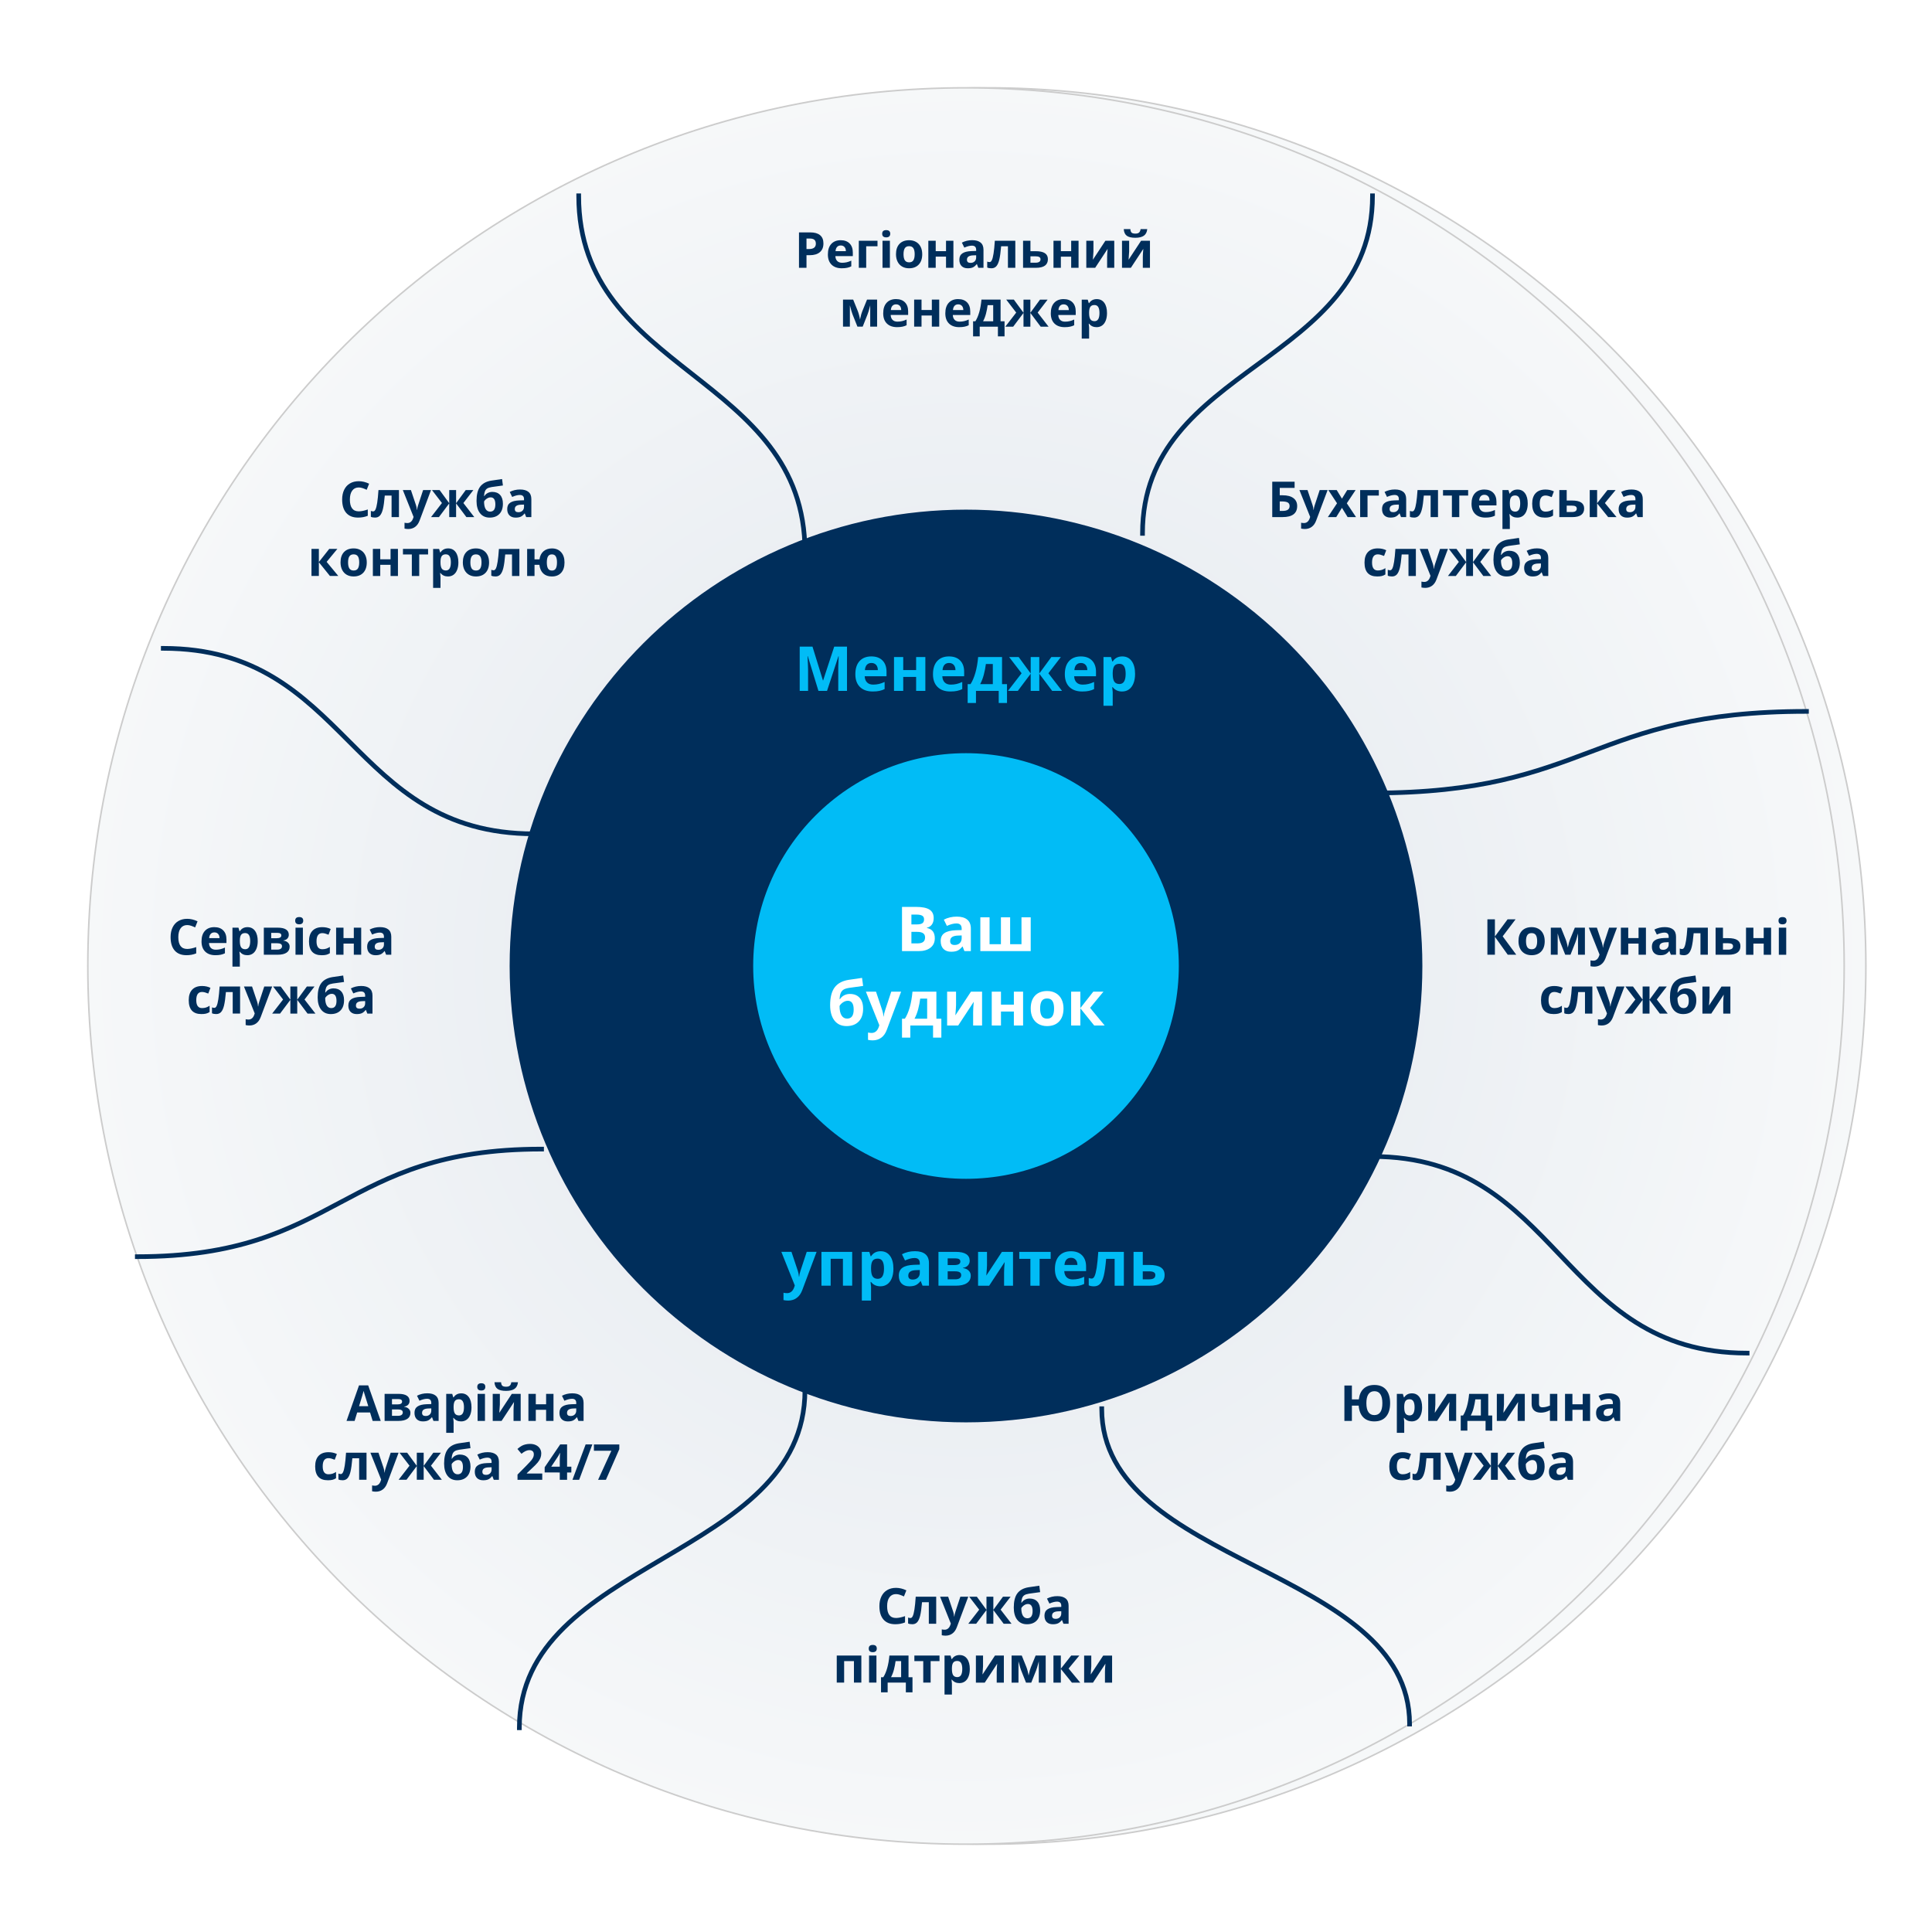 <svg version="1.1" viewBox="0.0 0.0 1247.244 1247.244" fill="none" stroke="none" stroke-linecap="square" stroke-miterlimit="10" xmlns:xlink="http://www.w3.org/1999/xlink" xmlns="http://www.w3.org/2000/svg"><clipPath id="p.0"><path d="m0 0l1247.244 0l0 1247.244l-1247.244 0l0 -1247.244z" clip-rule="nonzero"/></clipPath><g clip-path="url(#p.0)"><path fill="#000000" fill-opacity="0.0" d="m0 0l1247.244 0l0 1247.244l-1247.244 0z" fill-rule="evenodd"/><g filter="url(#shadowFilter-p.1)"><use xlink:href="#p.1" transform="matrix(1.0 0.0 0.0 1.0 14.0 0.0)"/></g><defs><filter id="shadowFilter-p.1" filterUnits="userSpaceOnUse"><feGaussianBlur in="SourceAlpha" stdDeviation="23.5" result="blur"/><feComponentTransfer in="blur" color-interpolation-filters="sRGB"><feFuncR type="linear" slope="0" intercept="0.0"/><feFuncG type="linear" slope="0" intercept="0.0"/><feFuncB type="linear" slope="0" intercept="0.0"/><feFuncA type="linear" slope="0.15" intercept="0"/></feComponentTransfer></filter></defs><g id="p.1"><defs><radialGradient id="p.2" gradientUnits="userSpaceOnUse" gradientTransform="matrix(28.315 0.0 0.0 28.315 0.0 0.0)" spreadMethod="pad" cx="22.024" cy="22.024" fx="22.024" fy="22.024" r="28.315"><stop offset="0.0" stop-color="#e5eaef"/><stop offset="0.15" stop-color="#e5eaef"/><stop offset="1.0" stop-color="#ffffff"/></radialGradient></defs><path fill="url(#p.2)" d="m56.693 623.622l0 0c0 -313.106 253.823 -566.929 566.929 -566.929l0 0l0 0c150.359 0 294.56 59.73 400.879 166.05c106.32 106.32 166.05 250.52 166.05 400.879l0 0l0 0c0 313.106 -253.823 566.929 -566.929 566.929l0 0l0 0c-313.106 0 -566.929 -253.823 -566.929 -566.929z" fill-rule="evenodd"/><path stroke="#cccccc" stroke-width="1.0" stroke-linejoin="round" stroke-linecap="butt" d="m56.693 623.622l0 0c0 -313.106 253.823 -566.929 566.929 -566.929l0 0l0 0c150.359 0 294.56 59.73 400.879 166.05c106.32 106.32 166.05 250.52 166.05 400.879l0 0l0 0c0 313.106 -253.823 566.929 -566.929 566.929l0 0l0 0c-313.106 0 -566.929 -253.823 -566.929 -566.929z" fill-rule="evenodd"/></g><path fill="#002e5b" d="m329.008 623.622l0 0c0 -162.711 131.903 -294.614 294.614 -294.614l0 0c78.137 0 153.073 31.04 208.324 86.29c55.251 55.251 86.29 130.187 86.29 208.324l0 0c0 162.711 -131.903 294.614 -294.614 294.614l0 0c-162.711 0 -294.614 -131.903 -294.614 -294.614z" fill-rule="evenodd"/><path fill="#01bcf6" d="m486.236 623.622l0 0c0 -75.876 61.51 -137.386 137.386 -137.386l0 0c36.437 0 71.382 14.475 97.146 40.239c25.765 25.765 40.239 60.709 40.239 97.146l0 0c0 75.876 -61.51 137.386 -137.386 137.386l0 0c-75.876 0 -137.386 -61.51 -137.386 -137.386z" fill-rule="evenodd"/><path fill="#000000" fill-opacity="0.0" d="m486.236 543.165l274.772 0l0 160.913l-274.772 0z" fill-rule="evenodd"/><path fill="#ffffff" d="m582.313 585.46l8.891 0q6.078 0 8.812 1.734q2.75 1.734 2.75 5.5q0 2.562 -1.203 4.203q-1.203 1.641 -3.188 1.969l0 0.188q2.703 0.609 3.906 2.281q1.203 1.656 1.203 4.406q0 3.906 -2.828 6.094q-2.812 2.188 -7.656 2.188l-10.688 0l0 -28.562zm6.062 11.312l3.516 0q2.453 0 3.547 -0.75q1.109 -0.766 1.109 -2.531q0 -1.641 -1.203 -2.344q-1.188 -0.719 -3.797 -0.719l-3.172 0l0 6.344zm0 4.812l0 7.438l3.938 0q2.5 0 3.688 -0.953q1.203 -0.969 1.203 -2.938q0 -3.547 -5.078 -3.547l-3.75 0zm34.219 12.438l-1.156 -2.969l-0.156 0q-1.5 1.891 -3.094 2.625q-1.594 0.734 -4.156 0.734q-3.141 0 -4.953 -1.797q-1.797 -1.797 -1.797 -5.125q0 -3.469 2.422 -5.109q2.438 -1.656 7.344 -1.844l3.781 -0.109l0 -0.953q0 -3.328 -3.391 -3.328q-2.625 0 -6.156 1.578l-1.969 -4.016q3.766 -1.969 8.359 -1.969q4.391 0 6.734 1.922q2.344 1.906 2.344 5.812l0 14.547l-4.156 0zm-1.766 -10.125l-2.297 0.078q-2.609 0.078 -3.875 0.938q-1.266 0.859 -1.266 2.625q0 2.516 2.891 2.516q2.062 0 3.297 -1.188q1.25 -1.188 1.25 -3.172l0 -1.797zm44.566 10.125l-32.516 0l0 -21.844l5.953 0l0 17.375l7.328 0l0 -17.375l5.953 0l0 17.375l7.328 0l0 -17.375l5.953 0l0 21.844z" fill-rule="nonzero"/><path fill="#ffffff" d="m535.907 648.928q0 -7.516 2.859 -11.406q2.859 -3.906 8.938 -4.938q2.953 -0.5 8.812 -1.281l0.688 5.188q-2.547 0.297 -9.016 1.25q-2.453 0.391 -3.672 1.172q-1.203 0.781 -1.797 2.234q-0.594 1.438 -0.734 3.844l0.297 0q1.031 -1.609 2.719 -2.469q1.703 -0.859 3.656 -0.859q4.047 0 6.297 2.484q2.25 2.469 2.25 7.078q0 5.312 -2.844 8.25q-2.844 2.938 -7.844 2.938q-5.0 0 -7.812 -3.578q-2.797 -3.594 -2.797 -9.906zm10.953 8.656q4.25 0 4.25 -5.844q0 -5.672 -3.828 -5.672q-1.062 0 -2.109 0.484q-1.047 0.484 -1.922 1.281q-0.859 0.781 -1.266 1.594q0 3.953 1.266 6.062q1.266 2.094 3.609 2.094zm12.133 -17.406l6.531 0l4.109 12.297q0.531 1.594 0.734 3.781l0.109 0q0.219 -2.016 0.844 -3.781l4.047 -12.297l6.375 0l-9.234 24.641q-1.266 3.422 -3.625 5.109q-2.344 1.703 -5.5 1.703q-1.531 0 -3.016 -0.328l0 -4.734q1.062 0.266 2.344 0.266q1.578 0 2.75 -0.969q1.188 -0.969 1.859 -2.922l0.344 -1.078l-8.672 -21.688zm39.551 17.484l0 -13.0l-4.469 0q-0.484 3.625 -1.344 6.891q-0.844 3.266 -2.344 6.109l8.156 0zm9.156 12.188l-5.344 0l0 -7.828l-14.688 0l0 7.828l-5.359 0l0 -12.188l1.844 0q1.875 -2.906 3.141 -7.344q1.266 -4.438 1.781 -10.141l15.422 0l0 17.484l3.203 0l0 12.188zm9.5 -29.672l0 8.641q0 1.359 -0.453 6.672l10.078 -15.312l7.172 0l0 21.844l-5.766 0l0 -8.719q0 -2.312 0.391 -6.562l-10.031 15.281l-7.156 0l0 -21.844l5.766 0zm28.996 0l0 8.406l8.328 0l0 -8.406l5.953 0l0 21.844l-5.953 0l0 -9.0l-8.328 0l0 9.0l-5.953 0l0 -21.844l5.953 0zm25.281 10.891q0 3.234 1.062 4.906q1.062 1.656 3.469 1.656q2.375 0 3.422 -1.656q1.047 -1.656 1.047 -4.906q0 -3.25 -1.062 -4.859q-1.047 -1.625 -3.453 -1.625q-2.375 0 -3.438 1.609q-1.047 1.609 -1.047 4.875zm15.094 0q0 5.328 -2.812 8.344q-2.812 3.0 -7.828 3.0q-3.141 0 -5.547 -1.375q-2.406 -1.375 -3.703 -3.953q-1.281 -2.578 -1.281 -6.016q0 -5.359 2.797 -8.328q2.797 -2.969 7.844 -2.969q3.156 0 5.547 1.375q2.406 1.359 3.688 3.922q1.297 2.562 1.297 6.0zm19.234 -10.891l6.562 0l-8.641 10.469l9.406 11.375l-6.75 0l-8.938 -11.078l0 11.078l-5.953 0l0 -21.844l5.953 0l0 10.609l8.359 -10.609z" fill-rule="nonzero"/><path fill="#000000" fill-opacity="0.0" d="m340.567 329l566.11 0.031l0 589.197l-566.11 -0.031z" fill-rule="evenodd"/><path fill="#01bcf6" d="m528.362 446.009l-6.875 -22.407l-0.172 0q0.359 6.844 0.359 9.125l0 13.281l-5.406 -3.0517578E-4l0 -28.562l8.25 4.5776367E-4l6.75 21.844l0.125 0l7.156 -21.843l8.25 4.5776367E-4l0 28.562l-5.641 -3.0517578E-4l0 -13.516q0 -0.953 0.016 -2.203q0.031 -1.25 0.266 -6.641l-0.172 0l-7.359 22.359l-5.547 -3.0517578E-4zm34.199 -18.014q-1.891 -1.2207031E-4 -2.969 1.203q-1.078 1.203 -1.234 3.406l8.359 4.5776367E-4q-0.031 -2.203 -1.156 -3.406q-1.109 -1.203 -3.0 -1.203zm0.844 18.406q-5.281 -2.746582E-4 -8.25 -2.907q-2.969 -2.922 -2.969 -8.25q0 -5.484 2.734 -8.484q2.75 -3 7.594 -3q4.641 2.4414062E-4 7.219 2.641q2.578 2.641 2.578 7.281l0 2.891l-14.094 -7.9345703E-4q0.109 2.547 1.516 3.969q1.406 1.422 3.938 1.422q1.969 9.1552734E-5 3.719 -0.406q1.766 -0.406 3.688 -1.312l0 4.609q-1.562 0.781 -3.344 1.156q-1.781 0.391 -4.328 0.39zm19.695 -22.233l0 8.406l8.328 4.5776367E-4l0 -8.406l5.953 3.3569336E-4l0 21.844l-5.953 -3.3569336E-4l0 -9.0l-8.328 -4.5776367E-4l0 9.0l-5.953 -3.3569336E-4l0 -21.844l5.953 3.3569336E-4zm29.578 3.83q-1.891 -9.1552734E-5 -2.969 1.203q-1.078 1.203 -1.234 3.406l8.359 4.8828125E-4q-0.031 -2.203 -1.156 -3.406q-1.109 -1.203 -3.0 -1.203zm0.844 18.406q-5.281 -3.0517578E-4 -8.25 -2.907q-2.969 -2.922 -2.969 -8.25q0 -5.484 2.734 -8.484q2.75 -3 7.594 -3q4.641 2.4414062E-4 7.219 2.641q2.578 2.641 2.578 7.281l0 2.891l-14.094 -7.9345703E-4q0.109 2.547 1.516 3.969q1.406 1.422 3.938 1.422q1.969 1.2207031E-4 3.719 -0.406q1.766 -0.406 3.688 -1.312l0 4.609q-1.562 0.781 -3.344 1.156q-1.781 0.391 -4.328 0.39zm27.414 -4.748l0 -13.0l-4.469 -2.746582E-4q-0.484 3.625 -1.344 6.891q-0.844 3.266 -2.344 6.109l8.156 4.5776367E-4zm9.156 12.188l-5.344 -2.746582E-4l0 -7.828l-14.688 -8.239746E-4l0 7.828l-5.359 -3.0517578E-4l0 -12.188l1.844 9.1552734E-5q1.875 -2.906 3.141 -7.344q1.266 -4.437 1.781 -10.141l15.422 8.544922E-4l0 17.484l3.203 1.8310547E-4l0 12.188zm15.297 -19.062l0 -10.609l5.547 3.0517578E-4l0 10.609l7.781 -10.609l6.141 3.6621094E-4l-8.047 10.468l8.812 11.375l-6.359 -3.6621094E-4l-8.328 -11.079l0 11.078l-5.547 -3.0517578E-4l0 -11.078l-8.312 11.078l-6.375 -3.6621094E-4l8.812 -11.375l-8.047 -10.469l6.156 3.3569336E-4l7.766 10.61zm32.406 -6.779q-1.891 -9.1552734E-5 -2.969 1.203q-1.078 1.203 -1.234 3.406l8.359 4.5776367E-4q-0.031 -2.203 -1.156 -3.406q-1.109 -1.203 -3.0 -1.203zm0.844 18.406q-5.281 -3.0517578E-4 -8.25 -2.907q-2.969 -2.922 -2.969 -8.25q0 -5.484 2.734 -8.484q2.75 -3 7.594 -3q4.641 2.746582E-4 7.219 2.641q2.578 2.641 2.578 7.281l0 2.891l-14.094 -7.9345703E-4q0.109 2.547 1.516 3.969q1.406 1.422 3.938 1.422q1.969 1.2207031E-4 3.719 -0.406q1.766 -0.406 3.688 -1.312l0 4.609q-1.562 0.781 -3.344 1.156q-1.781 0.391 -4.328 0.39zm25.742 0.001q-3.859 -2.1362305E-4 -6.047 -2.797l-0.312 -3.0517578E-5q0.312 2.734 0.312 3.172l0 8.844l-5.953 -3.3569336E-4l0 -31.453l4.844 2.746582E-4l0.844 2.844l0.266 3.0517578E-5q2.094 -3.25 6.203 -3.25q3.859 2.1362305E-4 6.047 3q2.188 2.984 2.188 8.297q0 3.484 -1.031 6.062q-1.016 2.578 -2.922 3.937q-1.891 1.344 -4.438 1.344zm-1.766 -17.875q-2.203 -1.2207031E-4 -3.219 1.359q-1.016 1.359 -1.062 4.484l0 0.641q0 3.516 1.047 5.047q1.047 1.516 3.312 1.516q4.0 2.1362305E-4 4.0 -6.594q0 -3.234 -0.984 -4.844q-0.984 -1.609 -3.094 -1.61z" fill-rule="nonzero"/><path fill="#01bcf6" d="m504.423 808.164l6.531 3.6621094E-4l4.109 12.297q0.531 1.594 0.734 3.781l0.109 6.1035156E-5q0.219 -2.016 0.844 -3.781l4.047 -12.297l6.375 3.6621094E-4l-9.234 24.64q-1.266 3.422 -3.625 5.109q-2.344 1.703 -5.5 1.703q-1.531 -6.1035156E-5 -3.016 -0.328l0 -4.734q1.062 0.266 2.344 0.266q1.578 6.1035156E-5 2.75 -0.969q1.188 -0.969 1.859 -2.922l0.344 -1.078l-8.672 -21.688zm45.723 0.003l0 21.844l-5.969 -3.6621094E-4l0 -17.359l-7.922 -4.272461E-4l0 17.359l-5.953 -3.0517578E-4l0 -21.844l19.844 0.001zm18.23 22.235q-3.859 -1.8310547E-4 -6.047 -2.797l-0.312 0q0.312 2.734 0.312 3.172l0 8.844l-5.953 -3.6621094E-4l0 -31.453l4.844 3.0517578E-4l0.844 2.844l0.266 0q2.094 -3.25 6.203 -3.25q3.859 1.8310547E-4 6.047 3q2.188 2.984 2.188 8.297q0 3.484 -1.031 6.062q-1.016 2.578 -2.922 3.937q-1.891 1.344 -4.438 1.344zm-1.766 -17.875q-2.203 -1.2207031E-4 -3.219 1.359q-1.016 1.359 -1.062 4.484l0 0.641q0 3.516 1.047 5.047q1.047 1.516 3.312 1.516q4.0 2.4414062E-4 4.0 -6.594q0 -3.234 -0.984 -4.844q-0.984 -1.609 -3.094 -1.61zm28.953 17.486l-1.156 -2.969l-0.156 0q-1.5 1.891 -3.094 2.625q-1.594 0.734 -4.156 0.734q-3.141 -1.2207031E-4 -4.953 -1.797q-1.797 -1.797 -1.797 -5.125q0 -3.469 2.422 -5.109q2.438 -1.656 7.344 -1.843l3.781 -0.109l0 -0.953q0 -3.328 -3.391 -3.328q-2.625 -1.8310547E-4 -6.156 1.578l-1.969 -4.016q3.766 -1.969 8.359 -1.968q4.391 2.4414062E-4 6.734 1.922q2.344 1.906 2.344 5.813l0 14.547l-4.156 -2.4414062E-4zm-1.766 -10.125l-2.297 0.078q-2.609 0.078 -3.875 0.937q-1.266 0.859 -1.266 2.625q0 2.516 2.891 2.516q2.062 1.2207031E-4 3.297 -1.187q1.25 -1.187 1.25 -3.172l0 -1.797zm32.207 -5.983q0 1.75 -1.109 3q-1.094 1.234 -3.25 1.578l0 0.156q2.328 0.281 3.688 1.61q1.359 1.313 1.359 3.234q0 3.188 -2.5 4.859q-2.5 1.672 -7.156 1.672l-11.188 -6.1035156E-4l0 -21.844l11.188 6.1035156E-4q4.5 2.4414062E-4 6.734 1.469q2.234 1.453 2.234 4.266zm-5.484 9.265q0 -1.281 -1.0 -1.859q-1.0 -0.578 -2.984 -0.578l-4.734 -2.4414062E-4l0 5.156l4.844 2.4414062E-4q1.906 1.2207031E-4 2.891 -0.703q0.984 -0.719 0.984 -2.016zm-0.547 -8.797q0 -2.0 -3.172 -2l-5.0 -3.0517578E-4l0 4.312l4.328 2.4414062E-4q1.891 1.2207031E-4 2.859 -0.547q0.984 -0.547 0.984 -1.766zm17.207 -6.202l0 8.641q0 1.359 -0.453 6.672l10.078 -15.312l7.172 3.6621094E-4l0 21.844l-5.766 -3.0517578E-4l0 -8.719q0 -2.312 0.391 -6.562l-10.031 15.281l-7.156 -3.6621094E-4l0 -21.844l5.766 3.0517578E-4zm41.105 0.002l0 4.484l-7.141 -4.272461E-4l0 17.359l-5.953 -3.0517578E-4l0 -17.359l-7.172 -4.272461E-4l0 -4.484l20.266 0.001zm13.113 3.829q-1.891 -1.2207031E-4 -2.969 1.203q-1.078 1.203 -1.234 3.406l8.359 4.272461E-4q-0.031 -2.203 -1.156 -3.406q-1.109 -1.203 -3.0 -1.203zm0.844 18.406q-5.281 -2.4414062E-4 -8.25 -2.907q-2.969 -2.922 -2.969 -8.25q0 -5.484 2.734 -8.484q2.75 -3 7.594 -3q4.641 2.4414062E-4 7.219 2.641q2.578 2.641 2.578 7.281l0 2.891l-14.094 -7.324219E-4q0.109 2.547 1.516 3.969q1.406 1.422 3.938 1.422q1.969 6.1035156E-5 3.719 -0.406q1.766 -0.406 3.688 -1.312l0 4.609q-1.562 0.781 -3.344 1.156q-1.781 0.391 -4.328 0.39zm33.289 -0.389l-5.953 -3.6621094E-4l0 -17.359l-5.484 -3.0517578E-4q-0.625 7.312 -1.531 10.922q-0.891 3.609 -2.391 5.219q-1.484 1.609 -3.906 1.609q-2.078 -1.2207031E-4 -3.406 -0.625l0 -4.766q0.953 0.391 1.922 0.391q1.109 6.1035156E-5 1.859 -1.594q0.75 -1.609 1.344 -5.344q0.594 -3.75 1.031 -10.297l16.516 9.1552734E-4l0 21.844zm12.207 -13.406l4.203 2.4414062E-4q5.047 2.4414062E-4 7.469 1.61q2.422 1.594 2.422 4.844q0 6.953 -9.656 6.953l-10.391 -6.1035156E-4l0 -21.844l5.953 3.6621094E-4l0 8.438zm8.125 6.532q0 -1.266 -1.016 -1.828q-1.016 -0.578 -3.016 -0.578l-4.094 -2.4414062E-4l0 5.156l4.172 2.4414062E-4q3.953 1.8310547E-4 3.953 -2.75z" fill-rule="nonzero"/><path fill="#000000" fill-opacity="0.0" d="m791.021 260.64l299.339 0.031l0 160.913l-299.339 -0.031z" fill-rule="evenodd"/><path fill="#002e5b" d="m826.167 319.743l1.906 2.1362305E-4q4.469 4.5776367E-4 6.906 1.813q2.438 1.813 2.438 5.125q0 7.141 -9.438 7.14l-6.656 -6.713867E-4l0 -22.844l14.438 0.001l0 4.0l-9.594 -0.001l0 4.766zm0 10.109l1.625 1.8310547E-4q2.453 2.4414062E-4 3.594 -0.781q1.141 -0.797 1.141 -2.391q0 -1.578 -1.156 -2.266q-1.156 -0.703 -3.969 -0.704l-1.234 -1.2207031E-4l0 6.141zm12.703 -13.499l5.219 5.493164E-4l3.297 9.828q0.422 1.281 0.578 3.031l0.094 3.0517578E-5q0.172 -1.609 0.672 -3.031l3.234 -9.828l5.109 5.493164E-4l-7.391 19.702q-1.016 2.734 -2.906 4.093q-1.875 1.359 -4.391 1.359q-1.234 -1.2207031E-4 -2.422 -0.266l0 -3.781q0.859 0.203 1.875 0.203q1.266 1.5258789E-4 2.203 -0.781q0.953 -0.766 1.484 -2.328l0.281 -0.859l-6.938 -17.344zm24.281 8.549l-5.625 -8.547l5.406 5.79834E-4l3.391 5.563l3.422 -5.562l5.406 5.79834E-4l-5.688 8.546l5.953 8.923l-5.422 -5.79834E-4l-3.672 -5.985l-3.688 5.984l-5.406 -5.79834E-4l5.922 -8.921zm26.984 -8.544l0 3.578l-7.297 -7.6293945E-4l0 13.891l-4.766 -5.187988E-4l0 -17.469l12.062 0.001zm14.328 17.47l-0.922 -2.375l-0.125 0q-1.203 1.515 -2.484 2.109q-1.266 0.578 -3.312 0.578q-2.516 -2.746582E-4 -3.969 -1.438q-1.438 -1.438 -1.438 -4.094q0 -2.781 1.938 -4.094q1.953 -1.328 5.875 -1.468l3.031 -0.093l0 -0.766q0 -2.656 -2.719 -2.657q-2.094 -2.1362305E-4 -4.922 1.265l-1.578 -3.219q3.016 -1.578 6.688 -1.577q3.516 3.6621094E-4 5.391 1.532q1.875 1.531 1.875 4.656l0 11.641l-3.328 -3.6621094E-4zm-1.406 -8.094l-1.844 0.062q-2.078 0.062 -3.094 0.75q-1.016 0.687 -1.016 2.094q0 2.016 2.312 2.016q1.656 1.5258789E-4 2.641 -0.953q1.0 -0.953 1.0 -2.531l0 -1.438zm25.281 8.096l-4.766 -4.8828125E-4l0 -13.891l-4.391 -4.5776367E-4q-0.5 5.859 -1.219 8.75q-0.719 2.875 -1.922 4.172q-1.188 1.281 -3.125 1.281q-1.656 -1.5258789E-4 -2.719 -0.5l0 -3.812q0.766 0.313 1.531 0.313q0.891 9.1552734E-5 1.484 -1.281q0.609 -1.281 1.078 -4.266q0.484 -3 0.828 -8.234l13.219 0.001l0 17.469zm19.453 -17.467l0 3.578l-5.719 -6.1035156E-4l0 13.891l-4.766 -5.187988E-4l0 -13.891l-5.734 -5.79834E-4l0 -3.578l16.219 0.002zm10.484 3.064q-1.516 -1.8310547E-4 -2.375 0.969q-0.859 0.953 -0.984 2.719l6.688 7.019043E-4q-0.031 -1.766 -0.922 -2.719q-0.891 -0.969 -2.406 -0.969zm0.672 14.719q-4.219 -4.5776367E-4 -6.594 -2.329q-2.375 -2.328 -2.375 -6.594q0 -4.391 2.188 -6.781q2.203 -2.406 6.078 -2.406q3.703 3.6621094E-4 5.766 2.11q2.062 2.11 2.062 5.828l0 2.312l-11.266 -0.001q0.078 2.031 1.203 3.172q1.125 1.141 3.156 1.141q1.578 1.5258789E-4 2.984 -0.328q1.406 -0.328 2.938 -1.047l0 3.688q-1.25 0.625 -2.672 0.922q-1.422 0.312 -3.469 0.312zm20.594 0.002q-3.078 -3.3569336E-4 -4.828 -2.235l-0.25 0q0.25 2.188 0.25 2.531l0 7.078l-4.766 -4.8828125E-4l0 -25.156l3.875 3.9672852E-4l0.672 2.266l0.219 0q1.672 -2.594 4.953 -2.593q3.094 3.3569336E-4 4.844 2.391q1.75 2.391 1.75 6.641q0 2.797 -0.828 4.859q-0.812 2.062 -2.328 3.14q-1.516 1.078 -3.562 1.078zm-1.406 -14.297q-1.766 -1.8310547E-4 -2.578 1.093q-0.812 1.078 -0.844 3.578l0 0.516q0 2.812 0.828 4.031q0.844 1.219 2.656 1.219q3.203 3.3569336E-4 3.203 -5.281q0 -2.578 -0.797 -3.859q-0.781 -1.297 -2.469 -1.297zm19.156 14.299q-8.156 -8.544922E-4 -8.156 -8.954q0 -4.453 2.219 -6.797q2.219 -2.359 6.359 -2.359q3.031 3.0517578E-4 5.438 1.188l-1.406 3.687q-1.125 -0.453 -2.094 -0.735q-0.969 -0.297 -1.938 -0.297q-3.719 -3.9672852E-4 -3.719 5.281q0 5.125 3.719 5.125q1.375 1.2207031E-4 2.547 -0.359q1.172 -0.375 2.344 -1.156l0 4.078q-1.156 0.734 -2.344 1.015q-1.172 0.281 -2.969 0.281zm14.125 -11.03l3.359 3.6621094E-4q4.031 3.9672852E-4 5.969 1.282q1.938 1.281 1.938 3.875q0 5.562 -7.719 5.562l-8.312 -8.8500977E-4l0 -17.469l4.766 5.187988E-4l0 6.75zm6.5 5.219q0 -1.016 -0.812 -1.469q-0.812 -0.453 -2.422 -0.453l-3.266 -3.3569336E-4l0 4.125l3.328 3.3569336E-4q3.172 3.3569336E-4 3.172 -2.203zm19.828 -11.967l5.25 5.493164E-4l-6.922 8.374l7.531 9.095l-5.406 -5.79834E-4l-7.141 -8.86l0 8.859l-4.766 -5.187988E-4l0 -17.469l4.766 5.187988E-4l0 8.484l6.688 -8.484zm19.453 17.471l-0.922 -2.375l-0.125 -3.0517578E-5q-1.203 1.516 -2.484 2.109q-1.266 0.578 -3.312 0.578q-2.516 -2.4414062E-4 -3.969 -1.438q-1.438 -1.438 -1.438 -4.094q0 -2.781 1.938 -4.094q1.953 -1.328 5.875 -1.468l3.031 -0.093l0 -0.766q0 -2.656 -2.719 -2.657q-2.094 -2.4414062E-4 -4.922 1.265l-1.578 -3.219q3.016 -1.578 6.688 -1.577q3.516 3.6621094E-4 5.391 1.532q1.875 1.531 1.875 4.656l0 11.641l-3.328 -3.3569336E-4zm-1.406 -8.094l-1.844 0.062q-2.078 0.062 -3.094 0.75q-1.016 0.687 -1.016 2.094q0 2.016 2.312 2.016q1.656 1.8310547E-4 2.641 -0.953q1.0 -0.953 1.0 -2.531l0 -1.438z" fill-rule="nonzero"/><path fill="#002e5b" d="m889.05 372.14q-8.156 -8.544922E-4 -8.156 -8.954q0 -4.453 2.219 -6.797q2.219 -2.359 6.359 -2.359q3.031 3.3569336E-4 5.438 1.188l-1.406 3.687q-1.125 -0.453 -2.094 -0.735q-0.969 -0.297 -1.938 -0.297q-3.719 -3.6621094E-4 -3.719 5.281q0 5.125 3.719 5.125q1.375 1.5258789E-4 2.547 -0.359q1.172 -0.375 2.344 -1.156l0 4.078q-1.156 0.734 -2.344 1.015q-1.172 0.281 -2.969 0.281zm25.0 -0.31l-4.766 -4.8828125E-4l0 -13.891l-4.391 -4.5776367E-4q-0.5 5.859 -1.219 8.75q-0.719 2.875 -1.922 4.172q-1.188 1.281 -3.125 1.281q-1.656 -1.8310547E-4 -2.719 -0.5l0 -3.812q0.766 0.313 1.531 0.313q0.891 9.1552734E-5 1.484 -1.281q0.609 -1.281 1.078 -4.266q0.484 -3 0.828 -8.234l13.219 0.001l0 17.469zm2.5 -17.468l5.219 5.493164E-4l3.297 9.828q0.422 1.281 0.578 3.031l0.094 3.0517578E-5q0.172 -1.609 0.672 -3.031l3.234 -9.828l5.109 5.493164E-4l-7.391 19.702q-1.016 2.734 -2.906 4.093q-1.875 1.359 -4.391 1.359q-1.234 -1.2207031E-4 -2.422 -0.266l0 -3.781q0.859 0.203 1.875 0.203q1.266 1.2207031E-4 2.203 -0.781q0.953 -0.766 1.484 -2.328l0.281 -0.859l-6.938 -17.344zm29.953 8.488l0 -8.484l4.438 4.5776367E-4l0 8.484l6.219 -8.484l4.922 5.187988E-4l-6.438 8.374l7.047 9.094l-5.094 -5.493164E-4l-6.656 -8.86l0 8.859l-4.438 -4.5776367E-4l0 -8.859l-6.656 8.859l-5.094 -5.187988E-4l7.047 -9.093l-6.438 -8.376l4.922 5.187988E-4l6.219 8.485zm17.625 -1.483q0 -6.016 2.281 -9.125q2.297 -3.125 7.156 -3.952q2.359 -0.406 7.047 -1.03l0.547 4.156q-2.031 0.234 -7.203 0.999q-1.969 0.312 -2.938 0.937q-0.969 0.625 -1.453 1.781q-0.469 1.156 -0.578 3.078l0.234 0q0.828 -1.281 2.188 -1.969q1.359 -0.687 2.922 -0.687q3.234 3.3569336E-4 5.031 1.985q1.797 1.969 1.797 5.656q0 4.25 -2.281 6.609q-2.266 2.344 -6.266 2.343q-4.0 -4.272461E-4 -6.25 -2.86q-2.234 -2.875 -2.234 -7.922zm8.766 6.923q3.391 3.6621094E-4 3.391 -4.672q0 -4.547 -3.062 -4.547q-0.844 -9.1552734E-5 -1.688 0.39q-0.828 0.391 -1.531 1.031q-0.688 0.625 -1.016 1.266q0 3.172 1.016 4.859q1.016 1.672 2.891 1.672zm23.297 3.549l-0.922 -2.375l-0.125 0q-1.203 1.516 -2.484 2.109q-1.266 0.578 -3.312 0.578q-2.516 -2.746582E-4 -3.969 -1.438q-1.438 -1.438 -1.438 -4.094q0 -2.781 1.938 -4.094q1.953 -1.328 5.875 -1.468l3.031 -0.093l0 -0.766q0 -2.656 -2.719 -2.657q-2.094 -2.1362305E-4 -4.922 1.265l-1.578 -3.219q3.016 -1.578 6.688 -1.577q3.516 3.6621094E-4 5.391 1.532q1.875 1.531 1.875 4.656l0 11.641l-3.328 -3.6621094E-4zm-1.406 -8.094l-1.844 0.062q-2.078 0.062 -3.094 0.75q-1.016 0.687 -1.016 2.094q0 2.016 2.312 2.016q1.656 1.8310547E-4 2.641 -0.953q1.0 -0.953 1.0 -2.531l0 -1.438z" fill-rule="nonzero"/><path fill="#000000" fill-opacity="0.0" d="m931.543 543.152l249.89 0.031l0 160.913l-249.89 -0.031z" fill-rule="evenodd"/><path fill="#002e5b" d="m978.848 616.335l-5.5 -7.324219E-4l-8.281 -11.579l0 11.578l-4.844 -6.1035156E-4l0 -22.844l4.844 6.1035156E-4l0 11.062l8.188 -11.061l5.156 6.713867E-4l-8.328 10.968l8.766 11.876zm6.297 -8.765q0 2.594 0.844 3.922q0.859 1.328 2.781 1.328q1.906 2.4414062E-4 2.734 -1.312q0.844 -1.328 0.844 -3.937q0 -2.594 -0.844 -3.891q-0.844 -1.297 -2.766 -1.297q-1.906 -2.4414062E-4 -2.75 1.297q-0.844 1.281 -0.844 3.891zm12.078 0.002q0 4.266 -2.25 6.672q-2.25 2.406 -6.266 2.405q-2.516 -3.0517578E-4 -4.438 -1.094q-1.922 -1.11 -2.953 -3.172q-1.031 -2.063 -1.031 -4.813q0 -4.281 2.234 -6.656q2.234 -2.375 6.281 -2.374q2.516 3.0517578E-4 4.438 1.094q1.922 1.094 2.953 3.141q1.031 2.047 1.031 4.797zm25.953 8.769l-4.453 -5.493164E-4l0 -13.766l-0.25 0.969q-0.844 3.297 -1.516 4.984l-3.094 7.812l-3.391 -4.272461E-4l-3.141 -7.875q-0.672 -1.719 -1.438 -4.828l-0.297 -1.063l0 13.766l-4.438 -5.493164E-4l0 -17.469l6.562 7.9345703E-4l3.0 7.454q0.469 1.203 0.859 2.766q0.406 1.563 0.547 2.672q0.516 -2.344 0.797 -3.359q0.297 -1.031 0.641 -1.891q0.344 -0.859 3.109 -7.64l6.5 7.9345703E-4l0 17.469zm2.5 -17.468l5.219 6.713867E-4l3.297 9.829q0.422 1.281 0.578 3.031l0.094 0q0.172 -1.609 0.672 -3.031l3.234 -9.828l5.109 6.713867E-4l-7.391 19.702q-1.016 2.734 -2.906 4.093q-1.875 1.359 -4.391 1.359q-1.234 -1.8310547E-4 -2.422 -0.266l0 -3.781q0.859 0.203 1.875 0.203q1.266 1.2207031E-4 2.203 -0.781q0.953 -0.766 1.484 -2.328l0.281 -0.859l-6.938 -17.345zm25.469 0.003l0 6.719l6.656 8.544922E-4l0 -6.719l4.766 6.1035156E-4l0 17.469l-4.766 -6.1035156E-4l0 -7.203l-6.656 -8.544922E-4l0 7.203l-4.766 -6.1035156E-4l0 -17.469l4.766 6.1035156E-4zm27.516 17.472l-0.922 -2.375l-0.125 0q-1.203 1.515 -2.484 2.109q-1.266 0.578 -3.312 0.578q-2.516 -3.0517578E-4 -3.969 -1.438q-1.438 -1.438 -1.438 -4.094q0 -2.781 1.938 -4.094q1.953 -1.328 5.875 -1.468l3.031 -0.093l0 -0.766q0 -2.656 -2.719 -2.657q-2.094 -2.4414062E-4 -4.922 1.265l-1.578 -3.219q3.016 -1.578 6.688 -1.577q3.516 4.272461E-4 5.391 1.532q1.875 1.531 1.875 4.656l0 11.641l-3.328 -4.272461E-4zm-1.406 -8.094l-1.844 0.062q-2.078 0.062 -3.094 0.75q-1.016 0.687 -1.016 2.094q0 2.016 2.312 2.016q1.656 2.4414062E-4 2.641 -0.953q1.0 -0.953 1.0 -2.531l0 -1.438zm25.281 8.097l-4.766 -6.1035156E-4l0 -13.891l-4.391 -5.493164E-4q-0.5 5.859 -1.219 8.75q-0.719 2.875 -1.922 4.172q-1.188 1.281 -3.125 1.281q-1.656 -1.8310547E-4 -2.719 -0.5l0 -3.812q0.766 0.313 1.531 0.313q0.891 1.2207031E-4 1.484 -1.281q0.609 -1.281 1.078 -4.266q0.484 -3 0.828 -8.234l13.219 0.002l0 17.469zm9.766 -10.718l3.359 4.272461E-4q4.031 5.493164E-4 5.969 1.282q1.938 1.281 1.938 3.875q0 5.562 -7.719 5.562l-8.312 -0.001l0 -17.469l4.766 6.1035156E-4l0 6.75zm6.5 5.22q0 -1.016 -0.812 -1.469q-0.812 -0.453 -2.422 -0.453l-3.266 -4.272461E-4l0 4.125l3.328 4.272461E-4q3.172 4.272461E-4 3.172 -2.203zm13.141 -11.967l0 6.719l6.656 8.544922E-4l0 -6.719l4.766 5.493164E-4l0 17.469l-4.766 -5.493164E-4l0 -7.203l-6.656 -8.544922E-4l0 7.203l-4.766 -6.1035156E-4l0 -17.469l4.766 6.1035156E-4zm16.219 -4.514q0 -2.328 2.594 -2.328q2.594 3.0517578E-4 2.594 2.328q0 1.109 -0.656 1.734q-0.641 0.609 -1.938 0.609q-2.594 -3.6621094E-4 -2.594 -2.344zm4.969 21.985l-4.766 -6.1035156E-4l0 -17.469l4.766 6.1035156E-4l0 17.469z" fill-rule="nonzero"/><path fill="#002e5b" d="m1002.988 654.65q-8.156 -0.001 -8.156 -8.954q0 -4.453 2.219 -6.797q2.219 -2.359 6.359 -2.359q3.031 4.272461E-4 5.438 1.188l-1.406 3.687q-1.125 -0.453 -2.094 -0.735q-0.969 -0.297 -1.938 -0.297q-3.719 -4.272461E-4 -3.719 5.281q0 5.125 3.719 5.125q1.375 1.8310547E-4 2.547 -0.359q1.172 -0.375 2.344 -1.156l0 4.078q-1.156 0.734 -2.344 1.015q-1.172 0.281 -2.969 0.281zm25 -0.309l-4.766 -6.1035156E-4l0 -13.891l-4.391 -5.493164E-4q-0.5 5.859 -1.219 8.75q-0.719 2.875 -1.922 4.172q-1.188 1.281 -3.125 1.281q-1.656 -1.8310547E-4 -2.719 -0.5l0 -3.812q0.766 0.313 1.531 0.313q0.891 1.2207031E-4 1.484 -1.281q0.609 -1.281 1.078 -4.266q0.484 -3 0.828 -8.234l13.219 0.002l0 17.469zm2.5 -17.468l5.219 6.713867E-4l3.297 9.829q0.422 1.281 0.578 3.031l0.094 0q0.172 -1.609 0.672 -3.031l3.234 -9.828l5.109 6.713867E-4l-7.391 19.702q-1.016 2.734 -2.906 4.093q-1.875 1.359 -4.391 1.359q-1.234 -1.8310547E-4 -2.422 -0.266l0 -3.781q0.859 0.203 1.875 0.203q1.266 1.8310547E-4 2.203 -0.781q0.953 -0.766 1.484 -2.328l0.281 -0.859l-6.938 -17.345zm29.953 8.488l0 -8.484l4.438 5.493164E-4l0 8.484l6.219 -8.484l4.922 6.1035156E-4l-6.438 8.374l7.047 9.095l-5.094 -6.713867E-4l-6.656 -8.86l0 8.859l-4.438 -5.493164E-4l0 -8.859l-6.656 8.859l-5.094 -6.1035156E-4l7.047 -9.093l-6.438 -8.376l4.922 6.1035156E-4l6.219 8.485zm17.625 -1.482q0 -6.016 2.281 -9.125q2.297 -3.125 7.156 -3.952q2.359 -0.406 7.047 -1.03l0.547 4.156q-2.031 0.234 -7.203 0.999q-1.969 0.312 -2.938 0.937q-0.969 0.625 -1.453 1.781q-0.469 1.156 -0.578 3.078l0.234 0q0.828 -1.281 2.188 -1.968q1.359 -0.687 2.922 -0.687q3.234 3.6621094E-4 5.031 1.985q1.797 1.969 1.797 5.656q0 4.25 -2.281 6.609q-2.266 2.343 -6.266 2.343q-4.0 -4.8828125E-4 -6.25 -2.86q-2.234 -2.875 -2.234 -7.922zm8.766 6.923q3.391 4.272461E-4 3.391 -4.671q0 -4.547 -3.062 -4.547q-0.844 -6.1035156E-5 -1.688 0.39q-0.828 0.391 -1.531 1.031q-0.688 0.625 -1.016 1.266q0 3.172 1.016 4.859q1.016 1.672 2.891 1.672zm16.812 -13.92l0 6.906q0 1.094 -0.359 5.344l8.062 -12.249l5.734 7.324219E-4l0 17.469l-4.609 -5.493164E-4l0 -6.969q0 -1.859 0.312 -5.25l-8.031 12.218l-5.719 -7.324219E-4l0 -17.469l4.609 5.493164E-4z" fill-rule="nonzero"/><path fill="#000000" fill-opacity="0.0" d="m831.745 844.115l249.89 0.031l0 160.913l-249.89 -0.031z" fill-rule="evenodd"/><path fill="#002e5b" d="m897.417 905.847q0 5.625 -2.641 8.703q-2.625 3.062 -7.547 3.062q-4.516 -6.1035156E-4 -7.109 -2.595q-2.594 -2.61 -3.0 -7.578l-4.375 -5.493164E-4l0 9.859l-4.844 -6.1035156E-4l0 -22.844l4.844 6.1035156E-4l0 8.953l4.469 5.493164E-4q0.531 -4.516 3.094 -6.906q2.578 -2.406 6.953 -2.405q4.938 6.1035156E-4 7.547 3.063q2.609 3.063 2.609 8.688zm-15.328 -0.002q0 3.812 1.312 5.766q1.312 1.938 3.828 1.938q5.188 6.1035156E-4 5.188 -7.703q0 -3.812 -1.297 -5.766q-1.281 -1.953 -3.828 -1.954q-2.562 -3.6621094E-4 -3.891 1.953q-1.312 1.953 -1.312 5.765zm29.266 11.769q-3.078 -3.6621094E-4 -4.828 -2.235l-0.25 0q0.25 2.188 0.25 2.531l0 7.078l-4.766 -5.493164E-4l0 -25.156l3.875 4.8828125E-4l0.672 2.266l0.219 0q1.672 -2.594 4.953 -2.593q3.094 3.6621094E-4 4.844 2.391q1.75 2.391 1.75 6.641q0 2.797 -0.828 4.859q-0.812 2.062 -2.328 3.14q-1.516 1.078 -3.562 1.078zm-1.406 -14.297q-1.766 -1.8310547E-4 -2.578 1.093q-0.812 1.078 -0.844 3.578l0 0.516q0 2.812 0.828 4.031q0.844 1.219 2.656 1.219q3.203 3.6621094E-4 3.203 -5.281q0 -2.578 -0.797 -3.859q-0.781 -1.297 -2.469 -1.297zm16.672 -3.482l0 6.906q0 1.094 -0.359 5.344l8.062 -12.249l5.734 7.324219E-4l0 17.469l-4.609 -6.1035156E-4l0 -6.969q0 -1.859 0.312 -5.25l-8.031 12.218l-5.719 -7.324219E-4l0 -17.469l4.609 6.1035156E-4zm29.375 13.988l0 -10.406l-3.578 -4.8828125E-4q-0.391 2.906 -1.078 5.516q-0.672 2.609 -1.875 4.89l6.531 8.544922E-4zm7.328 9.751l-4.281 -5.493164E-4l0 -6.266l-11.75 -0.001l0 6.266l-4.281 -5.493164E-4l0 -9.75l1.469 1.8310547E-4q1.5 -2.328 2.516 -5.875q1.016 -3.547 1.422 -8.109l12.344 0.002l0 13.984l2.562 3.6621094E-4l0 9.75zm7.594 -23.733l0 6.906q0 1.094 -0.359 5.344l8.062 -12.249l5.734 7.324219E-4l0 17.469l-4.609 -5.493164E-4l0 -6.969q0 -1.859 0.312 -5.25l-8.031 12.218l-5.719 -7.324219E-4l0 -17.469l4.609 5.493164E-4zm22.625 0.003l0 6.391q0 2.281 2.109 2.281q1.375 1.8310547E-4 2.547 -0.312q1.188 -0.312 2.391 -0.812l0 -7.547l4.766 6.1035156E-4l0 17.469l-4.766 -6.1035156E-4l0 -6.938q-1.656 0.875 -3.078 1.234q-1.422 0.359 -2.75 0.359q-2.859 -3.6621094E-4 -4.422 -1.454q-1.562 -1.469 -1.562 -4.172l0 -6.5l4.766 6.1035156E-4zm21.562 0.003l0 6.719l6.656 7.9345703E-4l0 -6.719l4.766 6.1035156E-4l0 17.469l-4.766 -6.1035156E-4l0 -7.203l-6.656 -7.9345703E-4l0 7.203l-4.766 -6.1035156E-4l0 -17.469l4.766 6.1035156E-4zm27.516 17.472l-0.922 -2.375l-0.125 -6.1035156E-5q-1.203 1.516 -2.484 2.109q-1.266 0.578 -3.312 0.578q-2.516 -3.0517578E-4 -3.969 -1.438q-1.438 -1.438 -1.438 -4.094q0 -2.781 1.938 -4.094q1.953 -1.328 5.875 -1.468l3.031 -0.093l0 -0.766q0 -2.656 -2.719 -2.657q-2.094 -2.4414062E-4 -4.922 1.265l-1.578 -3.219q3.016 -1.578 6.688 -1.577q3.516 4.8828125E-4 5.391 1.532q1.875 1.531 1.875 4.656l0 11.641l-3.328 -4.272461E-4zm-1.406 -8.094l-1.844 0.062q-2.078 0.062 -3.094 0.75q-1.016 0.687 -1.016 2.094q0 2.016 2.312 2.016q1.656 1.8310547E-4 2.641 -0.953q1.0 -0.953 1.0 -2.531l0 -1.438z" fill-rule="nonzero"/><path fill="#002e5b" d="m905.05 955.614q-8.156 -9.765625E-4 -8.156 -8.954q0 -4.453 2.219 -6.797q2.219 -2.359 6.359 -2.359q3.031 4.272461E-4 5.438 1.188l-1.406 3.687q-1.125 -0.453 -2.094 -0.735q-0.969 -0.297 -1.938 -0.297q-3.719 -4.272461E-4 -3.719 5.281q0 5.125 3.719 5.125q1.375 1.8310547E-4 2.547 -0.359q1.172 -0.375 2.344 -1.156l0 4.078q-1.156 0.734 -2.344 1.015q-1.172 0.281 -2.969 0.281zm25.0 -0.309l-4.766 -6.1035156E-4l0 -13.891l-4.391 -5.493164E-4q-0.5 5.859 -1.219 8.75q-0.719 2.875 -1.922 4.172q-1.188 1.281 -3.125 1.281q-1.656 -1.8310547E-4 -2.719 -0.5l0 -3.812q0.766 0.313 1.531 0.313q0.891 1.2207031E-4 1.484 -1.281q0.609 -1.281 1.078 -4.266q0.484 -3 0.828 -8.234l13.219 0.002l0 17.469zm2.5 -17.468l5.219 6.713867E-4l3.297 9.829q0.422 1.281 0.578 3.031l0.094 0q0.172 -1.609 0.672 -3.031l3.234 -9.828l5.109 6.713867E-4l-7.391 19.702q-1.016 2.734 -2.906 4.093q-1.875 1.359 -4.391 1.359q-1.234 -1.2207031E-4 -2.422 -0.266l0 -3.781q0.859 0.203 1.875 0.203q1.266 1.8310547E-4 2.203 -0.781q0.953 -0.766 1.484 -2.328l0.281 -0.859l-6.938 -17.345zm29.953 8.488l0 -8.484l4.438 5.493164E-4l0 8.484l6.219 -8.484l4.922 6.1035156E-4l-6.438 8.374l7.047 9.095l-5.094 -6.1035156E-4l-6.656 -8.86l0 8.859l-4.438 -5.493164E-4l0 -8.859l-6.656 8.859l-5.094 -6.1035156E-4l7.047 -9.093l-6.438 -8.376l4.922 6.1035156E-4l6.219 8.485zm17.625 -1.482q0 -6.016 2.281 -9.125q2.297 -3.125 7.156 -3.952q2.359 -0.406 7.047 -1.03l0.547 4.156q-2.031 0.234 -7.203 0.999q-1.969 0.312 -2.938 0.937q-0.969 0.625 -1.453 1.781q-0.469 1.156 -0.578 3.078l0.234 6.1035156E-5q0.828 -1.281 2.188 -1.969q1.359 -0.687 2.922 -0.687q3.234 4.272461E-4 5.031 1.985q1.797 1.969 1.797 5.656q0 4.25 -2.281 6.609q-2.266 2.343 -6.266 2.343q-4.0 -4.8828125E-4 -6.25 -2.86q-2.234 -2.875 -2.234 -7.922zm8.766 6.923q3.391 4.272461E-4 3.391 -4.671q0 -4.547 -3.062 -4.547q-0.844 -1.2207031E-4 -1.688 0.39q-0.828 0.391 -1.531 1.031q-0.688 0.625 -1.016 1.265q0 3.172 1.016 4.86q1.016 1.672 2.891 1.672zm23.297 3.55l-0.922 -2.375l-0.125 -6.1035156E-5q-1.203 1.516 -2.484 2.109q-1.266 0.578 -3.312 0.578q-2.516 -3.0517578E-4 -3.969 -1.438q-1.438 -1.438 -1.438 -4.094q0 -2.781 1.938 -4.094q1.953 -1.328 5.875 -1.468l3.031 -0.093l0 -0.766q0 -2.656 -2.719 -2.657q-2.094 -2.4414062E-4 -4.922 1.265l-1.578 -3.219q3.016 -1.578 6.688 -1.577q3.516 4.8828125E-4 5.391 1.532q1.875 1.531 1.875 4.656l0 11.641l-3.328 -4.272461E-4zm-1.406 -8.094l-1.844 0.062q-2.078 0.062 -3.094 0.75q-1.016 0.687 -1.016 2.094q0 2.016 2.312 2.016q1.656 2.4414062E-4 2.641 -0.953q1.0 -0.953 1.0 -2.531l0 -1.438z" fill-rule="nonzero"/><path fill="#000000" fill-opacity="0.0" d="m504.114 975.058l249.89 0.031l0 160.913l-249.89 -0.032z" fill-rule="evenodd"/><path fill="#002e5b" d="m578.434 1029.103q-2.734 -3.6621094E-4 -4.234 2.062q-1.5 2.047 -1.5 5.719q0 7.641 5.734 7.641q2.406 3.6621094E-4 5.828 -1.202l0 4.062q-2.812 1.172 -6.281 1.171q-4.984 -6.1035156E-4 -7.625 -3.017q-2.641 -3.032 -2.641 -8.688q0 -3.562 1.297 -6.234q1.297 -2.687 3.719 -4.109q2.438 -1.437 5.703 -1.437q3.328 4.8828125E-4 6.688 1.61l-1.562 3.937q-1.281 -0.609 -2.578 -1.063q-1.297 -0.453 -2.547 -0.453zm25.953 19.144l-4.766 -6.1035156E-4l0 -13.891l-4.391 -4.8828125E-4q-0.5 5.859 -1.219 8.75q-0.719 2.875 -1.922 4.172q-1.188 1.281 -3.125 1.281q-1.656 -2.4414062E-4 -2.719 -0.5l0 -3.812q0.766 0.313 1.531 0.313q0.891 1.2207031E-4 1.484 -1.281q0.609 -1.281 1.078 -4.265q0.484 -3.0 0.828 -8.234l13.219 0.002l0 17.469zm2.5 -17.468l5.219 6.1035156E-4l3.297 9.828q0.422 1.281 0.578 3.031l0.094 0q0.172 -1.609 0.672 -3.031l3.234 -9.828l5.109 6.1035156E-4l-7.391 19.702q-1.016 2.734 -2.906 4.093q-1.875 1.359 -4.391 1.359q-1.234 -1.2207031E-4 -2.422 -0.266l0 -3.781q0.859 0.203 1.875 0.203q1.266 1.2207031E-4 2.203 -0.781q0.953 -0.766 1.484 -2.328l0.281 -0.859l-6.938 -17.345zm29.953 8.488l0 -8.484l4.438 4.8828125E-4l0 8.484l6.219 -8.484l4.922 6.1035156E-4l-6.438 8.374l7.047 9.095l-5.094 -6.1035156E-4l-6.656 -8.86l0 8.859l-4.438 -4.8828125E-4l0 -8.859l-6.656 8.859l-5.094 -7.324219E-4l7.047 -9.093l-6.438 -8.376l4.922 6.1035156E-4l6.219 8.485zm17.625 -1.482q0 -6.016 2.281 -9.125q2.297 -3.125 7.156 -3.952q2.359 -0.406 7.047 -1.03l0.547 4.156q-2.031 0.234 -7.203 0.999q-1.969 0.312 -2.938 0.937q-0.969 0.625 -1.453 1.781q-0.469 1.156 -0.578 3.078l0.234 0q0.828 -1.281 2.188 -1.969q1.359 -0.687 2.922 -0.687q3.234 4.8828125E-4 5.031 1.985q1.797 1.969 1.797 5.656q0 4.25 -2.281 6.609q-2.266 2.344 -6.266 2.343q-4.0 -4.8828125E-4 -6.25 -2.86q-2.234 -2.875 -2.234 -7.922zm8.766 6.923q3.391 3.6621094E-4 3.391 -4.672q0 -4.547 -3.062 -4.547q-0.844 -1.2207031E-4 -1.688 0.39q-0.828 0.391 -1.531 1.031q-0.688 0.625 -1.016 1.266q0 3.172 1.016 4.859q1.016 1.672 2.891 1.672zm23.297 3.55l-0.922 -2.375l-0.125 0q-1.203 1.515 -2.484 2.109q-1.266 0.578 -3.312 0.578q-2.516 -3.6621094E-4 -3.969 -1.438q-1.438 -1.438 -1.438 -4.094q0 -2.781 1.938 -4.094q1.953 -1.328 5.875 -1.468l3.031 -0.093l0 -0.766q0 -2.656 -2.719 -2.656q-2.094 -3.6621094E-4 -4.922 1.265l-1.578 -3.219q3.016 -1.578 6.688 -1.577q3.516 3.6621094E-4 5.391 1.532q1.875 1.531 1.875 4.656l0 11.641l-3.328 -3.6621094E-4zm-1.406 -8.094l-1.844 0.062q-2.078 0.062 -3.094 0.75q-1.016 0.687 -1.016 2.094q0 2.016 2.312 2.016q1.656 1.2207031E-4 2.641 -0.953q1.0 -0.953 1.0 -2.531l0 -1.438z" fill-rule="nonzero"/><path fill="#002e5b" d="m556.059 1068.772l0 17.469l-4.781 -6.1035156E-4l0 -13.891l-6.328 -7.324219E-4l0 13.891l-4.766 -6.1035156E-4l0 -17.469l15.875 0.002zm4.781 -4.515q0 -2.328 2.594 -2.328q2.594 2.4414062E-4 2.594 2.328q0 1.109 -0.656 1.734q-0.641 0.609 -1.938 0.609q-2.594 -3.6621094E-4 -2.594 -2.344zm4.969 21.985l-4.766 -6.1035156E-4l0 -17.469l4.766 6.1035156E-4l0 17.469zm15.938 -3.482l0 -10.406l-3.578 -4.8828125E-4q-0.391 2.906 -1.078 5.516q-0.672 2.609 -1.875 4.89l6.531 8.544922E-4zm7.328 9.751l-4.281 -4.8828125E-4l0 -6.266l-11.75 -0.001l0 6.266l-4.281 -6.1035156E-4l0 -9.75l1.469 2.4414062E-4q1.5 -2.328 2.516 -5.875q1.016 -3.547 1.422 -8.109l12.344 0.002l0 13.984l2.562 2.4414062E-4l0 9.75zm17.438 -23.732l0 3.578l-5.719 -7.324219E-4l0 13.891l-4.766 -6.1035156E-4l0 -13.891l-5.734 -7.324219E-4l0 -3.578l16.219 0.002zm12.844 17.783q-3.078 -3.6621094E-4 -4.828 -2.235l-0.25 0q0.25 2.188 0.25 2.531l0 7.078l-4.766 -4.8828125E-4l0 -25.156l3.875 4.8828125E-4l0.672 2.266l0.219 0q1.672 -2.594 4.953 -2.593q3.094 3.6621094E-4 4.844 2.391q1.75 2.391 1.75 6.641q0 2.797 -0.828 4.859q-0.812 2.062 -2.328 3.14q-1.516 1.078 -3.562 1.078zm-1.406 -14.297q-1.766 -2.4414062E-4 -2.578 1.093q-0.812 1.078 -0.844 3.578l0 0.516q0 2.812 0.828 4.031q0.844 1.219 2.656 1.219q3.203 3.6621094E-4 3.203 -5.281q0 -2.578 -0.797 -3.859q-0.781 -1.297 -2.469 -1.297zm16.672 -3.482l0 6.906q0 1.094 -0.359 5.344l8.062 -12.249l5.734 7.324219E-4l0 17.469l-4.609 -6.1035156E-4l0 -6.969q0 -1.859 0.312 -5.25l-8.031 12.218l-5.719 -7.324219E-4l0 -17.469l4.609 6.1035156E-4zm40.453 17.474l-4.453 -6.1035156E-4l0 -13.766l-0.25 0.969q-0.844 3.297 -1.516 4.984l-3.094 7.812l-3.391 -3.6621094E-4l-3.141 -7.875q-0.672 -1.719 -1.438 -4.828l-0.297 -1.062l0 13.766l-4.438 -6.1035156E-4l0 -17.469l6.562 8.544922E-4l3.0 7.453q0.469 1.203 0.859 2.766q0.406 1.562 0.547 2.672q0.516 -2.344 0.797 -3.359q0.297 -1.031 0.641 -1.891q0.344 -0.859 3.109 -7.64l6.5 8.544922E-4l0 17.469zm16.453 -17.467l5.25 6.1035156E-4l-6.922 8.374l7.531 9.095l-5.406 -7.324219E-4l-7.141 -8.86l0 8.859l-4.766 -6.1035156E-4l0 -17.469l4.766 6.1035156E-4l0 8.484l6.688 -8.484zm12.969 0.002l0 6.906q0 1.094 -0.359 5.344l8.062 -12.249l5.734 7.324219E-4l0 17.469l-4.609 -6.1035156E-4l0 -6.969q0 -1.859 0.312 -5.25l-8.031 12.218l-5.719 -7.324219E-4l0 -17.469l4.609 4.8828125E-4z" fill-rule="nonzero"/><path fill="#000000" fill-opacity="0.0" d="m176.483 844.115l249.89 0.031l0 160.913l-249.89 -0.031z" fill-rule="evenodd"/><path fill="#002e5b" d="m240.568 917.3l-1.656 -5.438l-8.328 -0.001l-1.656 5.437l-5.219 -6.1035156E-4l8.062 -22.937l5.922 7.324219E-4l8.094 22.939l-5.219 -6.713867E-4zm-2.812 -9.5q-2.297 -7.391 -2.594 -8.36q-0.281 -0.969 -0.406 -1.531q-0.516 2 -2.953 9.89l5.953 7.9345703E-4zm26.656 -3.387q0 1.406 -0.891 2.406q-0.875 0.984 -2.594 1.265l0 0.125q1.859 0.219 2.938 1.282q1.094 1.047 1.094 2.594q0 2.547 -2.0 3.89q-2.0 1.328 -5.719 1.327l-8.953 -0.001l0 -17.469l8.953 0.001q3.594 4.272461E-4 5.375 1.173q1.797 1.156 1.797 3.406zm-4.391 7.421q0 -1.031 -0.797 -1.484q-0.797 -0.469 -2.391 -0.469l-3.781 -4.8828125E-4l0 4.125l3.875 4.8828125E-4q1.516 1.8310547E-4 2.297 -0.562q0.797 -0.578 0.797 -1.609zm-0.438 -7.047q0 -1.594 -2.531 -1.594l-4.0 -4.8828125E-4l0 3.453l3.453 4.272461E-4q1.516 1.8310547E-4 2.297 -0.437q0.781 -0.437 0.781 -1.422zm20.25 12.518l-0.922 -2.375l-0.125 -6.1035156E-5q-1.203 1.516 -2.484 2.109q-1.266 0.578 -3.312 0.578q-2.516 -3.0517578E-4 -3.969 -1.438q-1.438 -1.438 -1.438 -4.094q0 -2.781 1.938 -4.094q1.953 -1.328 5.875 -1.468l3.031 -0.093l0 -0.766q0 -2.656 -2.719 -2.657q-2.094 -2.4414062E-4 -4.922 1.265l-1.578 -3.219q3.016 -1.578 6.688 -1.577q3.516 4.8828125E-4 5.391 1.532q1.875 1.531 1.875 4.656l0 11.641l-3.328 -4.272461E-4zm-1.406 -8.094l-1.844 0.062q-2.078 0.062 -3.094 0.75q-1.016 0.687 -1.016 2.094q0 2.016 2.312 2.016q1.656 1.8310547E-4 2.641 -0.953q1.0 -0.953 1.0 -2.531l0 -1.438zm19.234 8.409q-3.078 -3.6621094E-4 -4.828 -2.235l-0.25 0q0.25 2.188 0.25 2.531l0 7.078l-4.766 -6.1035156E-4l0 -25.156l3.875 4.8828125E-4l0.672 2.266l0.219 0q1.672 -2.594 4.953 -2.593q3.094 4.272461E-4 4.844 2.391q1.75 2.391 1.75 6.641q0 2.797 -0.828 4.859q-0.812 2.062 -2.328 3.14q-1.516 1.078 -3.562 1.078zm-1.406 -14.297q-1.766 -1.8310547E-4 -2.578 1.093q-0.812 1.078 -0.844 3.578l0 0.516q0 2.812 0.828 4.031q0.844 1.219 2.656 1.219q3.203 4.272461E-4 3.203 -5.281q0 -2.578 -0.797 -3.859q-0.781 -1.297 -2.469 -1.297zm11.859 -7.998q0 -2.328 2.594 -2.328q2.594 3.6621094E-4 2.594 2.328q0 1.109 -0.656 1.734q-0.641 0.609 -1.938 0.609q-2.594 -3.0517578E-4 -2.594 -2.344zm4.969 21.985l-4.766 -6.1035156E-4l0 -17.469l4.766 6.1035156E-4l0 17.469zm9.609 -17.468l0 6.906q0 1.094 -0.359 5.344l8.062 -12.249l5.734 7.324219E-4l0 17.469l-4.609 -6.1035156E-4l0 -6.969q0 -1.859 0.312 -5.25l-8.031 12.218l-5.719 -7.324219E-4l0 -17.469l4.609 6.1035156E-4zm11.688 -7.514q-0.297 2.922 -2.203 4.265q-1.906 1.328 -5.5 1.327q-3.703 -4.272461E-4 -5.484 -1.282q-1.766 -1.281 -1.984 -4.313l4.266 5.493164E-4q0.109 1.609 0.797 2.266q0.703 0.641 2.5 0.641q1.578 2.4414062E-4 2.344 -0.703q0.781 -0.719 0.953 -2.203l4.312 5.493164E-4zm11.516 7.517l0 6.719l6.656 8.544922E-4l0 -6.719l4.766 5.493164E-4l0 17.469l-4.766 -5.493164E-4l0 -7.203l-6.656 -8.544922E-4l0 7.203l-4.766 -6.1035156E-4l0 -17.469l4.766 6.1035156E-4zm27.516 17.472l-0.922 -2.375l-0.125 0q-1.203 1.515 -2.484 2.109q-1.266 0.578 -3.312 0.578q-2.516 -3.6621094E-4 -3.969 -1.438q-1.438 -1.438 -1.438 -4.094q0 -2.781 1.938 -4.094q1.953 -1.328 5.875 -1.468l3.031 -0.093l0 -0.766q0 -2.656 -2.719 -2.657q-2.094 -2.4414062E-4 -4.922 1.265l-1.578 -3.219q3.016 -1.578 6.688 -1.577q3.516 4.272461E-4 5.391 1.532q1.875 1.531 1.875 4.656l0 11.641l-3.328 -4.272461E-4zm-1.406 -8.094l-1.844 0.062q-2.078 0.062 -3.094 0.75q-1.016 0.687 -1.016 2.094q0 2.016 2.312 2.016q1.656 2.4414062E-4 2.641 -0.953q1.0 -0.953 1.0 -2.531l0 -1.438z" fill-rule="nonzero"/><path fill="#002e5b" d="m211.623 955.609q-8.156 -0.001 -8.156 -8.954q0 -4.453 2.219 -6.797q2.219 -2.359 6.359 -2.359q3.031 4.272461E-4 5.438 1.188l-1.406 3.687q-1.125 -0.453 -2.094 -0.735q-0.969 -0.297 -1.938 -0.297q-3.719 -4.272461E-4 -3.719 5.281q0 5.125 3.719 5.125q1.375 1.8310547E-4 2.547 -0.359q1.172 -0.375 2.344 -1.156l0 4.078q-1.156 0.734 -2.344 1.015q-1.172 0.281 -2.969 0.281zm25.0 -0.309l-4.766 -6.1035156E-4l0 -13.891l-4.391 -5.493164E-4q-0.5 5.859 -1.219 8.75q-0.719 2.875 -1.922 4.172q-1.188 1.281 -3.125 1.281q-1.656 -1.8310547E-4 -2.719 -0.5l0 -3.812q0.766 0.313 1.531 0.313q0.891 1.2207031E-4 1.484 -1.281q0.609 -1.281 1.078 -4.266q0.484 -3 0.828 -8.234l13.219 0.002l0 17.469zm2.5 -17.468l5.219 6.713867E-4l3.297 9.829q0.422 1.281 0.578 3.031l0.094 0q0.172 -1.609 0.672 -3.031l3.234 -9.828l5.109 6.713867E-4l-7.391 19.702q-1.016 2.734 -2.906 4.093q-1.875 1.359 -4.391 1.359q-1.234 -1.8310547E-4 -2.422 -0.266l0 -3.781q0.859 0.203 1.875 0.203q1.266 1.8310547E-4 2.203 -0.781q0.953 -0.766 1.484 -2.328l0.281 -0.859l-6.938 -17.345zm29.953 8.488l0 -8.484l4.438 5.493164E-4l0 8.484l6.219 -8.484l4.922 6.1035156E-4l-6.438 8.374l7.047 9.095l-5.094 -6.713867E-4l-6.656 -8.86l0 8.859l-4.438 -5.493164E-4l0 -8.859l-6.656 8.859l-5.094 -6.1035156E-4l7.047 -9.093l-6.438 -8.376l4.922 6.1035156E-4l6.219 8.485zm17.625 -1.482q0 -6.016 2.281 -9.125q2.297 -3.125 7.156 -3.952q2.359 -0.406 7.047 -1.03l0.547 4.156q-2.031 0.234 -7.203 0.999q-1.969 0.312 -2.938 0.937q-0.969 0.625 -1.453 1.781q-0.469 1.156 -0.578 3.078l0.234 0q0.828 -1.281 2.188 -1.968q1.359 -0.687 2.922 -0.687q3.234 3.6621094E-4 5.031 1.985q1.797 1.969 1.797 5.656q0 4.25 -2.281 6.609q-2.266 2.343 -6.266 2.343q-4.0 -4.8828125E-4 -6.25 -2.86q-2.234 -2.875 -2.234 -7.922zm8.766 6.923q3.391 4.272461E-4 3.391 -4.671q0 -4.547 -3.062 -4.547q-0.844 -6.1035156E-5 -1.688 0.39q-0.828 0.391 -1.531 1.031q-0.688 0.625 -1.016 1.266q0 3.172 1.016 4.859q1.016 1.672 2.891 1.672zm23.297 3.55l-0.922 -2.375l-0.125 0q-1.203 1.515 -2.484 2.109q-1.266 0.578 -3.312 0.578q-2.516 -3.6621094E-4 -3.969 -1.438q-1.438 -1.438 -1.438 -4.094q0 -2.781 1.938 -4.094q1.953 -1.328 5.875 -1.468l3.031 -0.093l0 -0.766q0 -2.656 -2.719 -2.657q-2.094 -2.4414062E-4 -4.922 1.265l-1.578 -3.219q3.016 -1.578 6.688 -1.577q3.516 4.272461E-4 5.391 1.532q1.875 1.531 1.875 4.656l0 11.641l-3.328 -4.272461E-4zm-1.406 -8.094l-1.844 0.062q-2.078 0.062 -3.094 0.75q-1.016 0.687 -1.016 2.094q0 2.016 2.312 2.016q1.656 2.4414062E-4 2.641 -0.953q1.0 -0.953 1.0 -2.531l0 -1.438zm32.703 8.098l-15.969 -0.002l0 -3.359l5.734 -5.796q2.547 -2.609 3.328 -3.609q0.781 -1.016 1.125 -1.875q0.344 -0.859 0.344 -1.781q0 -1.375 -0.766 -2.047q-0.75 -0.672 -2.016 -0.672q-1.328 -1.2207031E-4 -2.578 0.609q-1.25 0.609 -2.609 1.734l-2.625 -3.11q1.688 -1.437 2.797 -2.031q1.109 -0.594 2.422 -0.906q1.312 -0.328 2.938 -0.328q2.141 3.0517578E-4 3.781 0.782q1.641 0.781 2.547 2.188q0.906 1.406 0.906 3.219q0 1.578 -0.562 2.969q-0.547 1.375 -1.719 2.828q-1.156 1.453 -4.094 4.14l-2.938 2.765l0 0.219l9.953 0.001l0 4.062zm18.781 -4.732l-2.75 -3.0517578E-4l0 4.734l-4.719 -6.1035156E-4l0 -4.734l-9.75 -0.001l0 -3.359l10.016 -14.749l4.453 6.1035156E-4l0 14.359l2.75 3.0517578E-4l0 3.75zm-7.469 -3.751l0 -3.875q0 -0.969 0.078 -2.812q0.078 -1.844 0.125 -2.141l-0.125 0q-0.578 1.281 -1.391 2.5l-4.188 6.328l5.5 7.324219E-4zm21.031 -14.357l-8.516 22.843l-4.328 -5.493164E-4l8.516 -22.843l4.328 5.493164E-4zm3.703 22.844l8.578 -18.749l-11.266 -0.001l0 -4.062l16.391 0.002l0 3.031l-8.641 19.78l-5.062 -6.1035156E-4z" fill-rule="nonzero"/><path fill="#000000" fill-opacity="0.0" d="m56.693 543.15l249.89 0.031l0 160.913l-249.89 -0.031z" fill-rule="evenodd"/><path fill="#002e5b" d="m120.849 597.194q-2.734 -3.6621094E-4 -4.234 2.062q-1.5 2.047 -1.5 5.719q0 7.641 5.734 7.641q2.406 2.4414062E-4 5.828 -1.202l0 4.062q-2.812 1.172 -6.281 1.171q-4.984 -6.713867E-4 -7.625 -3.017q-2.641 -3.032 -2.641 -8.688q0 -3.562 1.297 -6.234q1.297 -2.687 3.719 -4.109q2.438 -1.437 5.703 -1.437q3.328 3.6621094E-4 6.688 1.61l-1.562 3.937q-1.281 -0.61 -2.578 -1.063q-1.297 -0.453 -2.547 -0.453zm17.547 4.737q-1.516 -1.8310547E-4 -2.375 0.968q-0.859 0.953 -0.984 2.719l6.688 8.544922E-4q-0.031 -1.766 -0.922 -2.719q-0.891 -0.969 -2.406 -0.969zm0.672 14.719q-4.219 -5.493164E-4 -6.594 -2.329q-2.375 -2.328 -2.375 -6.594q0 -4.391 2.188 -6.781q2.203 -2.406 6.078 -2.405q3.703 4.272461E-4 5.766 2.11q2.062 2.11 2.062 5.828l0 2.312l-11.266 -0.001q0.078 2.031 1.203 3.172q1.125 1.141 3.156 1.141q1.578 1.8310547E-4 2.984 -0.328q1.406 -0.328 2.938 -1.047l0 3.688q-1.25 0.625 -2.672 0.922q-1.422 0.312 -3.469 0.312zm20.594 0.003q-3.078 -4.272461E-4 -4.828 -2.235l-0.25 -6.1035156E-5q0.25 2.188 0.25 2.531l0 7.078l-4.766 -6.1035156E-4l0 -25.156l3.875 4.8828125E-4l0.672 2.266l0.219 6.1035156E-5q1.672 -2.594 4.953 -2.593q3.094 3.6621094E-4 4.844 2.391q1.75 2.391 1.75 6.641q0 2.797 -0.828 4.859q-0.812 2.062 -2.328 3.14q-1.516 1.078 -3.562 1.078zm-1.406 -14.297q-1.766 -2.4414062E-4 -2.578 1.093q-0.812 1.078 -0.844 3.578l0 0.516q0 2.812 0.828 4.031q0.844 1.219 2.656 1.219q3.203 4.272461E-4 3.203 -5.281q0 -2.578 -0.797 -3.859q-0.781 -1.297 -2.469 -1.297zm28.188 1.097q0 1.406 -0.891 2.406q-0.875 0.984 -2.594 1.265l0 0.125q1.859 0.219 2.938 1.282q1.094 1.047 1.094 2.594q0 2.547 -2.0 3.89q-2.0 1.328 -5.719 1.327l-8.953 -0.001l0 -17.469l8.953 0.001q3.594 4.8828125E-4 5.375 1.173q1.797 1.156 1.797 3.406zm-4.391 7.421q0 -1.031 -0.797 -1.484q-0.797 -0.469 -2.391 -0.469l-3.781 -4.272461E-4l0 4.125l3.875 4.8828125E-4q1.516 1.8310547E-4 2.297 -0.562q0.797 -0.578 0.797 -1.609zm-0.438 -7.047q0 -1.594 -2.531 -1.594l-4.0 -4.8828125E-4l0 3.453l3.453 4.272461E-4q1.516 1.8310547E-4 2.297 -0.437q0.781 -0.437 0.781 -1.422zm8.953 -9.468q0 -2.328 2.594 -2.328q2.594 3.0517578E-4 2.594 2.328q0 1.109 -0.656 1.734q-0.641 0.609 -1.938 0.609q-2.594 -3.6621094E-4 -2.594 -2.344zm4.969 21.985l-4.766 -6.1035156E-4l0 -17.469l4.766 6.1035156E-4l0 17.469zm12.094 0.314q-8.156 -0.001 -8.156 -8.954q0 -4.453 2.219 -6.797q2.219 -2.359 6.359 -2.359q3.031 3.6621094E-4 5.438 1.188l-1.406 3.687q-1.125 -0.453 -2.094 -0.735q-0.969 -0.297 -1.938 -0.297q-3.719 -4.8828125E-4 -3.719 5.281q0 5.125 3.719 5.125q1.375 1.2207031E-4 2.547 -0.359q1.172 -0.375 2.344 -1.156l0 4.078q-1.156 0.734 -2.344 1.015q-1.172 0.281 -2.969 0.281zm14.125 -17.779l0 6.719l6.656 8.544922E-4l0 -6.719l4.766 5.493164E-4l0 17.469l-4.766 -5.493164E-4l0 -7.203l-6.656 -8.544922E-4l0 7.203l-4.766 -6.1035156E-4l0 -17.469l4.766 6.1035156E-4zm27.516 17.472l-0.922 -2.375l-0.125 0q-1.203 1.515 -2.484 2.109q-1.266 0.578 -3.312 0.578q-2.516 -3.6621094E-4 -3.969 -1.438q-1.438 -1.438 -1.438 -4.094q0 -2.781 1.938 -4.094q1.953 -1.328 5.875 -1.468l3.031 -0.093l0 -0.766q0 -2.656 -2.719 -2.657q-2.094 -2.4414062E-4 -4.922 1.265l-1.578 -3.219q3.016 -1.578 6.688 -1.577q3.516 4.272461E-4 5.391 1.532q1.875 1.531 1.875 4.656l0 11.641l-3.328 -4.272461E-4zm-1.406 -8.094l-1.844 0.062q-2.078 0.062 -3.094 0.75q-1.016 0.687 -1.016 2.094q0 2.016 2.312 2.016q1.656 2.4414062E-4 2.641 -0.953q1.0 -0.953 1.0 -2.531l0 -1.438z" fill-rule="nonzero"/><path fill="#002e5b" d="m129.997 654.648q-8.156 -9.765625E-4 -8.156 -8.954q0 -4.453 2.219 -6.797q2.219 -2.359 6.359 -2.359q3.031 4.272461E-4 5.438 1.188l-1.406 3.687q-1.125 -0.453 -2.094 -0.735q-0.969 -0.297 -1.938 -0.297q-3.719 -4.272461E-4 -3.719 5.281q0 5.125 3.719 5.125q1.375 1.8310547E-4 2.547 -0.359q1.172 -0.375 2.344 -1.156l0 4.078q-1.156 0.734 -2.344 1.015q-1.172 0.281 -2.969 0.281zm25.0 -0.309l-4.766 -6.1035156E-4l0 -13.891l-4.391 -5.493164E-4q-0.5 5.859 -1.219 8.75q-0.719 2.875 -1.922 4.172q-1.188 1.281 -3.125 1.281q-1.656 -1.8310547E-4 -2.719 -0.5l0 -3.812q0.766 0.313 1.531 0.313q0.891 1.2207031E-4 1.484 -1.281q0.609 -1.281 1.078 -4.266q0.484 -3 0.828 -8.234l13.219 0.002l0 17.469zm2.5 -17.468l5.219 6.713867E-4l3.297 9.829q0.422 1.281 0.578 3.031l0.094 0q0.172 -1.609 0.672 -3.031l3.234 -9.828l5.109 6.713867E-4l-7.391 19.702q-1.016 2.734 -2.906 4.093q-1.875 1.359 -4.391 1.359q-1.234 -1.2207031E-4 -2.422 -0.266l0 -3.781q0.859 0.203 1.875 0.203q1.266 1.8310547E-4 2.203 -0.781q0.953 -0.766 1.484 -2.328l0.281 -0.859l-6.938 -17.345zm29.953 8.488l0 -8.484l4.438 5.493164E-4l0 8.484l6.219 -8.484l4.922 6.1035156E-4l-6.438 8.374l7.047 9.095l-5.094 -6.1035156E-4l-6.656 -8.86l0 8.859l-4.438 -5.493164E-4l0 -8.859l-6.656 8.859l-5.094 -6.1035156E-4l7.047 -9.093l-6.438 -8.376l4.922 6.1035156E-4l6.219 8.485zm17.625 -1.482q0 -6.016 2.281 -9.125q2.297 -3.125 7.156 -3.952q2.359 -0.406 7.047 -1.03l0.547 4.156q-2.031 0.234 -7.203 0.999q-1.969 0.312 -2.938 0.937q-0.969 0.625 -1.453 1.781q-0.469 1.156 -0.578 3.078l0.234 6.1035156E-5q0.828 -1.281 2.188 -1.969q1.359 -0.687 2.922 -0.687q3.234 3.6621094E-4 5.031 1.985q1.797 1.969 1.797 5.656q0 4.25 -2.281 6.609q-2.266 2.343 -6.266 2.343q-4.0 -4.8828125E-4 -6.25 -2.86q-2.234 -2.875 -2.234 -7.922zm8.766 6.923q3.391 4.272461E-4 3.391 -4.671q0 -4.547 -3.062 -4.547q-0.844 -1.2207031E-4 -1.688 0.39q-0.828 0.391 -1.531 1.031q-0.688 0.625 -1.016 1.265q0 3.172 1.016 4.86q1.016 1.672 2.891 1.672zm23.297 3.55l-0.922 -2.375l-0.125 0q-1.203 1.515 -2.484 2.109q-1.266 0.578 -3.312 0.578q-2.516 -3.6621094E-4 -3.969 -1.438q-1.438 -1.438 -1.438 -4.094q0 -2.781 1.938 -4.094q1.953 -1.328 5.875 -1.468l3.031 -0.093l0 -0.766q0 -2.656 -2.719 -2.657q-2.094 -2.4414062E-4 -4.922 1.265l-1.578 -3.219q3.016 -1.578 6.688 -1.577q3.516 4.272461E-4 5.391 1.532q1.875 1.531 1.875 4.656l0 11.641l-3.328 -4.272461E-4zm-1.406 -8.094l-1.844 0.062q-2.078 0.062 -3.094 0.75q-1.016 0.687 -1.016 2.094q0 2.016 2.312 2.016q1.656 2.4414062E-4 2.641 -0.953q1.0 -0.953 1.0 -2.531l0 -1.438z" fill-rule="nonzero"/><path fill="#000000" fill-opacity="0.0" d="m157.283 260.64l249.89 0.031l0 160.913l-249.89 -0.031z" fill-rule="evenodd"/><path fill="#002e5b" d="m231.603 314.686q-2.734 -3.3569336E-4 -4.234 2.062q-1.5 2.047 -1.5 5.719q0 7.641 5.734 7.641q2.406 3.0517578E-4 5.828 -1.202l0 4.062q-2.812 1.172 -6.281 1.171q-4.984 -6.1035156E-4 -7.625 -3.017q-2.641 -3.032 -2.641 -8.688q0 -3.562 1.297 -6.234q1.297 -2.687 3.719 -4.109q2.438 -1.437 5.703 -1.437q3.328 4.272461E-4 6.688 1.61l-1.562 3.937q-1.281 -0.61 -2.578 -1.063q-1.297 -0.453 -2.547 -0.453zm25.953 19.144l-4.766 -5.79834E-4l0 -13.891l-4.391 -5.493164E-4q-0.5 5.859 -1.219 8.75q-0.719 2.875 -1.922 4.172q-1.188 1.281 -3.125 1.281q-1.656 -1.8310547E-4 -2.719 -0.5l0 -3.812q0.766 0.313 1.531 0.313q0.891 9.1552734E-5 1.484 -1.281q0.609 -1.281 1.078 -4.266q0.484 -3 0.828 -8.234l13.219 0.002l0 17.469zm2.5 -17.468l5.219 6.4086914E-4l3.297 9.829q0.422 1.281 0.578 3.031l0.094 0q0.172 -1.609 0.672 -3.031l3.234 -9.828l5.109 6.4086914E-4l-7.391 19.702q-1.016 2.734 -2.906 4.093q-1.875 1.359 -4.391 1.359q-1.234 -1.5258789E-4 -2.422 -0.266l0 -3.781q0.859 0.203 1.875 0.203q1.266 1.5258789E-4 2.203 -0.781q0.953 -0.766 1.484 -2.328l0.281 -0.859l-6.938 -17.345zm29.953 8.488l0 -8.484l4.438 5.79834E-4l0 8.484l6.219 -8.484l4.922 6.4086914E-4l-6.438 8.374l7.047 9.095l-5.094 -6.4086914E-4l-6.656 -8.86l0 8.859l-4.438 -5.79834E-4l0 -8.859l-6.656 8.859l-5.094 -6.4086914E-4l7.047 -9.093l-6.438 -8.376l4.922 6.4086914E-4l6.219 8.485zm17.625 -1.482q0 -6.016 2.281 -9.125q2.297 -3.125 7.156 -3.952q2.359 -0.406 7.047 -1.03l0.547 4.156q-2.031 0.234 -7.203 0.999q-1.969 0.312 -2.938 0.937q-0.969 0.625 -1.453 1.781q-0.469 1.156 -0.578 3.078l0.234 3.0517578E-5q0.828 -1.281 2.188 -1.968q1.359 -0.687 2.922 -0.687q3.234 4.272461E-4 5.031 1.985q1.797 1.969 1.797 5.656q0 4.25 -2.281 6.609q-2.266 2.343 -6.266 2.343q-4.0 -4.8828125E-4 -6.25 -2.86q-2.234 -2.875 -2.234 -7.922zm8.766 6.923q3.391 4.272461E-4 3.391 -4.671q0 -4.547 -3.062 -4.547q-0.844 -1.2207031E-4 -1.688 0.39q-0.828 0.391 -1.531 1.031q-0.688 0.625 -1.016 1.266q0 3.172 1.016 4.859q1.016 1.672 2.891 1.672zm23.297 3.55l-0.922 -2.375l-0.125 -3.0517578E-5q-1.203 1.515 -2.484 2.109q-1.266 0.578 -3.312 0.578q-2.516 -3.0517578E-4 -3.969 -1.438q-1.438 -1.438 -1.438 -4.094q0 -2.781 1.938 -4.094q1.953 -1.328 5.875 -1.468l3.031 -0.093l0 -0.766q0 -2.656 -2.719 -2.657q-2.094 -2.4414062E-4 -4.922 1.265l-1.578 -3.219q3.016 -1.578 6.688 -1.577q3.516 4.5776367E-4 5.391 1.532q1.875 1.531 1.875 4.656l0 11.641l-3.328 -4.272461E-4zm-1.406 -8.094l-1.844 0.062q-2.078 0.062 -3.094 0.75q-1.016 0.687 -1.016 2.094q0 2.016 2.312 2.016q1.656 1.8310547E-4 2.641 -0.953q1.0 -0.953 1.0 -2.531l0 -1.438z" fill-rule="nonzero"/><path fill="#002e5b" d="m212.541 354.355l5.25 6.713867E-4l-6.922 8.374l7.531 9.095l-5.406 -6.713867E-4l-7.141 -8.86l0 8.859l-4.766 -6.1035156E-4l0 -17.469l4.766 6.1035156E-4l0 8.484l6.688 -8.484zm12.156 8.705q0 2.594 0.844 3.922q0.859 1.328 2.781 1.328q1.906 2.4414062E-4 2.734 -1.312q0.844 -1.328 0.844 -3.937q0 -2.594 -0.844 -3.891q-0.844 -1.297 -2.766 -1.297q-1.906 -2.4414062E-4 -2.75 1.297q-0.844 1.281 -0.844 3.891zm12.078 0.002q0 4.266 -2.25 6.672q-2.25 2.406 -6.266 2.405q-2.516 -3.0517578E-4 -4.438 -1.094q-1.922 -1.11 -2.953 -3.172q-1.031 -2.063 -1.031 -4.813q0 -4.281 2.234 -6.656q2.234 -2.375 6.281 -2.374q2.516 3.0517578E-4 4.438 1.094q1.922 1.094 2.953 3.141q1.031 2.047 1.031 4.797zm8.703 -8.702l0 6.719l6.656 8.544922E-4l0 -6.719l4.766 5.79834E-4l0 17.469l-4.766 -5.79834E-4l0 -7.203l-6.656 -8.544922E-4l0 7.203l-4.766 -5.79834E-4l0 -17.469l4.766 5.79834E-4zm30.875 0.004l0 3.578l-5.719 -7.324219E-4l0 13.891l-4.766 -5.79834E-4l0 -13.891l-5.734 -7.324219E-4l0 -3.578l16.219 0.002zm12.844 17.783q-3.078 -3.9672852E-4 -4.828 -2.235l-0.25 -3.0517578E-5q0.25 2.188 0.25 2.531l0 7.078l-4.766 -6.1035156E-4l0 -25.156l3.875 4.8828125E-4l0.672 2.266l0.219 3.0517578E-5q1.672 -2.594 4.953 -2.593q3.094 3.9672852E-4 4.844 2.391q1.75 2.391 1.75 6.641q0 2.797 -0.828 4.859q-0.812 2.062 -2.328 3.14q-1.516 1.078 -3.562 1.078zm-1.406 -14.297q-1.766 -2.1362305E-4 -2.578 1.093q-0.812 1.078 -0.844 3.578l0 0.516q0 2.812 0.828 4.031q0.844 1.219 2.656 1.219q3.203 4.272461E-4 3.203 -5.281q0 -2.578 -0.797 -3.859q-0.781 -1.297 -2.469 -1.297zm15.859 5.221q0 2.594 0.844 3.922q0.859 1.328 2.781 1.328q1.906 2.1362305E-4 2.734 -1.312q0.844 -1.328 0.844 -3.937q0 -2.594 -0.844 -3.891q-0.844 -1.297 -2.766 -1.297q-1.906 -2.1362305E-4 -2.75 1.297q-0.844 1.281 -0.844 3.891zm12.078 0.001q0 4.266 -2.25 6.672q-2.25 2.406 -6.266 2.405q-2.516 -3.0517578E-4 -4.438 -1.094q-1.922 -1.11 -2.953 -3.172q-1.031 -2.063 -1.031 -4.813q0 -4.281 2.234 -6.656q2.234 -2.375 6.281 -2.374q2.516 3.0517578E-4 4.438 1.094q1.922 1.094 2.953 3.141q1.031 2.047 1.031 4.797zm19.578 8.768l-4.766 -5.79834E-4l0 -13.891l-4.391 -5.79834E-4q-0.5 5.859 -1.219 8.75q-0.719 2.875 -1.922 4.172q-1.188 1.281 -3.125 1.281q-1.656 -2.1362305E-4 -2.719 -0.5l0 -3.812q0.766 0.313 1.531 0.313q0.891 9.1552734E-5 1.484 -1.281q0.609 -1.281 1.078 -4.266q0.484 -3 0.828 -8.234l13.219 0.002l0 17.469zm29.125 -8.762q0 4.297 -2.172 6.687q-2.172 2.39 -6.016 2.39q-3.453 -4.272461E-4 -5.531 -1.938q-2.062 -1.938 -2.5 -5.578l-3.141 -3.9672852E-4l0 7.203l-4.766 -6.1035156E-4l0 -17.469l4.766 6.1035156E-4l0 6.719l3.203 3.9672852E-4q0.453 -3.344 2.578 -5.187q2.141 -1.859 5.484 -1.859q3.703 4.5776367E-4 5.891 2.438q2.203 2.422 2.203 6.594zm-11.422 -0.001q0 2.609 0.766 3.938q0.766 1.313 2.531 1.313q1.734 2.1362305E-4 2.5 -1.312q0.766 -1.328 0.766 -3.937q0 -2.609 -0.781 -3.891q-0.766 -1.297 -2.516 -1.297q-1.734 -2.1362305E-4 -2.5 1.297q-0.766 1.297 -0.766 3.891z" fill-rule="nonzero"/><path fill="#000000" fill-opacity="0.0" d="m479.234 99.693l299.339 0.031l0 160.913l-299.339 -0.031z" fill-rule="evenodd"/><path fill="#002e5b" d="m520.645 160.78l1.594 1.6784668E-4q2.234 2.2888184E-4 3.344 -0.875q1.109 -0.891 1.109 -2.578q0 -1.703 -0.938 -2.516q-0.922 -0.813 -2.906 -0.813l-2.203 -2.2888184E-4l0 6.781zm10.938 -3.624q0 3.688 -2.312 5.64q-2.297 1.953 -6.547 1.952l-2.078 -2.1362305E-4l0 8.125l-4.844 -5.187988E-4l0 -22.844l7.297 7.7819824E-4q4.156 4.272461E-4 6.312 1.798q2.172 1.781 2.172 5.328zm11.172 1.314q-1.516 -1.5258789E-4 -2.375 0.969q-0.859 0.953 -0.984 2.719l6.688 7.019043E-4q-0.031 -1.766 -0.922 -2.719q-0.891 -0.969 -2.406 -0.969zm0.672 14.719q-4.219 -4.4250488E-4 -6.594 -2.329q-2.375 -2.328 -2.375 -6.594q0 -4.391 2.188 -6.781q2.203 -2.406 6.078 -2.406q3.703 3.9672852E-4 5.766 2.11q2.062 2.11 2.062 5.828l0 2.312l-11.266 -0.001q0.078 2.031 1.203 3.172q1.125 1.141 3.156 1.141q1.578 1.6784668E-4 2.984 -0.328q1.406 -0.328 2.938 -1.047l0 3.688q-1.25 0.625 -2.672 0.922q-1.422 0.312 -3.469 0.312zm23.062 -17.779l0 3.578l-7.297 -7.6293945E-4l0 13.891l-4.766 -5.0354004E-4l0 -17.469l12.062 0.001zm3.031 -4.515q0 -2.328 2.594 -2.328q2.594 2.746582E-4 2.594 2.328q0 1.109 -0.656 1.734q-0.641 0.609 -1.938 0.609q-2.594 -2.746582E-4 -2.594 -2.344zm4.969 21.985l-4.766 -5.0354004E-4l0 -17.469l4.766 5.0354004E-4l0 17.469zm8.797 -8.765q0 2.594 0.844 3.922q0.859 1.328 2.781 1.328q1.906 1.9836426E-4 2.734 -1.312q0.844 -1.328 0.844 -3.937q0 -2.594 -0.844 -3.891q-0.844 -1.297 -2.766 -1.297q-1.906 -2.1362305E-4 -2.75 1.297q-0.844 1.281 -0.844 3.891zm12.078 0.001q0 4.266 -2.25 6.672q-2.25 2.406 -6.266 2.406q-2.516 -2.593994E-4 -4.438 -1.094q-1.922 -1.11 -2.953 -3.172q-1.031 -2.063 -1.031 -4.813q0 -4.281 2.234 -6.656q2.234 -2.375 6.281 -2.374q2.516 2.593994E-4 4.438 1.094q1.922 1.094 2.953 3.141q1.031 2.047 1.031 4.797zm8.703 -8.702l0 6.719l6.656 7.019043E-4l0 -6.719l4.766 5.0354004E-4l0 17.469l-4.766 -5.0354004E-4l0 -7.203l-6.656 -7.019043E-4l0 7.203l-4.766 -5.0354004E-4l0 -17.469l4.766 5.0354004E-4zm27.516 17.472l-0.922 -2.375l-0.125 0q-1.203 1.515 -2.484 2.109q-1.266 0.578 -3.312 0.578q-2.516 -2.746582E-4 -3.969 -1.438q-1.438 -1.438 -1.438 -4.094q0 -2.781 1.938 -4.094q1.953 -1.328 5.875 -1.468l3.031 -0.093l0 -0.766q0 -2.656 -2.719 -2.657q-2.094 -2.1362305E-4 -4.922 1.265l-1.578 -3.219q3.016 -1.578 6.688 -1.577q3.516 3.6621094E-4 5.391 1.532q1.875 1.531 1.875 4.656l0 11.641l-3.328 -3.5095215E-4zm-1.406 -8.094l-1.844 0.062q-2.078 0.062 -3.094 0.75q-1.016 0.687 -1.016 2.094q0 2.016 2.312 2.016q1.656 1.6784668E-4 2.641 -0.953q1.0 -0.953 1.0 -2.531l0 -1.438zm25.281 8.096l-4.766 -4.8828125E-4l0 -13.891l-4.391 -4.7302246E-4q-0.5 5.859 -1.219 8.75q-0.719 2.875 -1.922 4.172q-1.188 1.281 -3.125 1.281q-1.656 -1.6784668E-4 -2.719 -0.5l0 -3.812q0.766 0.313 1.531 0.313q0.891 9.1552734E-5 1.484 -1.281q0.609 -1.281 1.078 -4.266q0.484 -3 0.828 -8.234l13.219 0.001l0 17.469zm9.766 -10.718l3.359 3.5095215E-4q4.031 4.272461E-4 5.969 1.282q1.938 1.281 1.938 3.875q0 5.562 -7.719 5.562l-8.312 -8.69751E-4l0 -17.469l4.766 5.0354004E-4l0 6.75zm6.5 5.219q0 -1.016 -0.812 -1.469q-0.812 -0.453 -2.422 -0.453l-3.266 -3.3569336E-4l0 4.125l3.328 3.5095215E-4q3.172 3.3569336E-4 3.172 -2.203zm13.141 -11.967l0 6.719l6.656 7.019043E-4l0 -6.719l4.766 5.0354004E-4l0 17.469l-4.766 -5.0354004E-4l0 -7.203l-6.656 -7.019043E-4l0 7.203l-4.766 -5.0354004E-4l0 -17.469l4.766 5.0354004E-4zm21.031 0.002l0 6.906q0 1.094 -0.359 5.344l8.062 -12.249l5.734 6.1035156E-4l0 17.469l-4.609 -4.8828125E-4l0 -6.969q0 -1.859 0.312 -5.25l-8.031 12.218l-5.719 -6.1035156E-4l0 -17.469l4.609 4.8828125E-4zm23.047 0.002l0 6.906q0 1.094 -0.359 5.344l8.062 -12.249l5.734 6.1035156E-4l0 17.469l-4.609 -4.8828125E-4l0 -6.969q0 -1.859 0.312 -5.25l-8.031 12.218l-5.719 -6.1035156E-4l0 -17.469l4.609 4.8828125E-4zm11.688 -7.514q-0.297 2.922 -2.203 4.265q-1.906 1.328 -5.5 1.328q-3.703 -3.9672852E-4 -5.484 -1.282q-1.766 -1.281 -1.984 -4.313l4.266 4.5776367E-4q0.109 1.609 0.797 2.266q0.703 0.641 2.5 0.641q1.578 1.6784668E-4 2.344 -0.703q0.781 -0.719 0.953 -2.203l4.312 4.5776367E-4z" fill-rule="nonzero"/><path fill="#002e5b" d="m566.239 210.879l-4.453 -4.5776367E-4l0 -13.766l-0.25 0.969q-0.844 3.297 -1.516 4.984l-3.094 7.812l-3.391 -3.5095215E-4l-3.141 -7.875q-0.672 -1.719 -1.438 -4.828l-0.297 -1.063l0 13.766l-4.438 -4.7302246E-4l0 -17.469l6.562 7.019043E-4l3.0 7.453q0.469 1.203 0.859 2.766q0.406 1.563 0.547 2.672q0.516 -2.344 0.797 -3.359q0.297 -1.031 0.641 -1.891q0.344 -0.859 3.109 -7.64l6.5 6.866455E-4l0 17.469zm12.234 -14.405q-1.516 -1.6784668E-4 -2.375 0.968q-0.859 0.953 -0.984 2.719l6.688 7.171631E-4q-0.031 -1.766 -0.922 -2.719q-0.891 -0.969 -2.406 -0.969zm0.672 14.719q-4.219 -4.4250488E-4 -6.594 -2.329q-2.375 -2.328 -2.375 -6.594q0 -4.391 2.188 -6.781q2.203 -2.406 6.078 -2.406q3.703 3.9672852E-4 5.766 2.11q2.062 2.11 2.062 5.828l0 2.312l-11.266 -0.001q0.078 2.031 1.203 3.172q1.125 1.141 3.156 1.141q1.578 1.6784668E-4 2.984 -0.328q1.406 -0.328 2.938 -1.047l0 3.688q-1.25 0.625 -2.672 0.922q-1.422 0.312 -3.469 0.312zm15.766 -17.78l0 6.719l6.656 7.019043E-4l0 -6.719l4.766 5.0354004E-4l0 17.469l-4.766 -5.0354004E-4l0 -7.203l-6.656 -7.019043E-4l0 7.203l-4.766 -5.0354004E-4l0 -17.469l4.766 5.0354004E-4zm23.656 3.065q-1.516 -1.5258789E-4 -2.375 0.969q-0.859 0.953 -0.984 2.719l6.688 7.019043E-4q-0.031 -1.766 -0.922 -2.719q-0.891 -0.969 -2.406 -0.969zm0.672 14.719q-4.219 -4.4250488E-4 -6.594 -2.329q-2.375 -2.328 -2.375 -6.594q0 -4.391 2.188 -6.781q2.203 -2.406 6.078 -2.406q3.703 3.8146973E-4 5.766 2.11q2.062 2.11 2.062 5.828l0 2.312l-11.266 -0.001q0.078 2.031 1.203 3.172q1.125 1.141 3.156 1.141q1.578 1.6784668E-4 2.984 -0.328q1.406 -0.328 2.938 -1.047l0 3.688q-1.25 0.625 -2.672 0.922q-1.422 0.312 -3.469 0.312zm21.938 -3.795l0 -10.406l-3.578 -3.8146973E-4q-0.391 2.906 -1.078 5.516q-0.672 2.609 -1.875 4.89l6.531 6.866455E-4zm7.328 9.751l-4.281 -4.5776367E-4l0 -6.266l-11.75 -0.001l0 6.266l-4.281 -4.5776367E-4l0 -9.75l1.469 1.6784668E-4q1.5 -2.328 2.516 -5.875q1.016 -3.547 1.422 -8.109l12.344 0.001l0 13.984l2.562 2.746582E-4l0 9.75zm12.234 -15.249l0 -8.484l4.438 4.5776367E-4l0 8.484l6.219 -8.484l4.922 5.187988E-4l-6.438 8.374l7.047 9.094l-5.094 -5.493164E-4l-6.656 -8.86l0 8.859l-4.438 -4.7302246E-4l0 -8.859l-6.656 8.859l-5.094 -5.340576E-4l7.047 -9.093l-6.438 -8.376l4.922 5.187988E-4l6.219 8.485zm25.922 -5.419q-1.516 -1.6784668E-4 -2.375 0.968q-0.859 0.953 -0.984 2.719l6.688 7.171631E-4q-0.031 -1.766 -0.922 -2.719q-0.891 -0.969 -2.406 -0.969zm0.672 14.719q-4.219 -4.4250488E-4 -6.594 -2.329q-2.375 -2.328 -2.375 -6.594q0 -4.391 2.188 -6.781q2.203 -2.406 6.078 -2.406q3.703 3.9672852E-4 5.766 2.11q2.062 2.11 2.062 5.828l0 2.312l-11.266 -0.001q0.078 2.031 1.203 3.172q1.125 1.141 3.156 1.141q1.578 1.6784668E-4 2.984 -0.328q1.406 -0.328 2.938 -1.047l0 3.688q-1.25 0.625 -2.672 0.922q-1.422 0.312 -3.469 0.312zm20.594 0.002q-3.078 -3.2043457E-4 -4.828 -2.235l-0.25 -3.0517578E-5q0.25 2.188 0.25 2.531l0 7.078l-4.766 -5.0354004E-4l0 -25.156l3.875 4.119873E-4l0.672 2.266l0.219 3.0517578E-5q1.672 -2.594 4.953 -2.593q3.094 3.2043457E-4 4.844 2.391q1.75 2.391 1.75 6.641q0 2.797 -0.828 4.859q-0.812 2.062 -2.328 3.14q-1.516 1.078 -3.562 1.078zm-1.406 -14.297q-1.766 -1.9836426E-4 -2.578 1.093q-0.812 1.078 -0.844 3.578l0 0.516q0 2.812 0.828 4.031q0.844 1.219 2.656 1.219q3.203 3.3569336E-4 3.203 -5.281q0 -2.578 -0.797 -3.859q-0.781 -1.297 -2.469 -1.297z" fill-rule="nonzero"/><path fill="#000000" fill-opacity="0.0" d="m105.391 418.549c59.866 0 89.799 29.937 119.732 59.874c29.933 29.937 59.866 59.874 119.732 59.874" fill-rule="evenodd"/><path stroke="#002e5b" stroke-width="3.0" stroke-linejoin="round" stroke-linecap="butt" d="m105.391 418.549c59.866 0 89.799 29.937 119.732 59.874c29.933 29.937 59.866 59.874 119.732 59.874" fill-rule="evenodd"/><path fill="#000000" fill-opacity="0.0" d="m373.591 126.402c0 57.472 36.52 86.209 73.039 114.945c36.52 28.736 73.039 57.472 73.039 114.945" fill-rule="evenodd"/><path stroke="#002e5b" stroke-width="3.0" stroke-linejoin="round" stroke-linecap="butt" d="m373.591 126.402c0 57.472 36.52 86.209 73.039 114.945c36.52 28.736 73.039 57.472 73.039 114.945" fill-rule="evenodd"/><path fill="#000000" fill-opacity="0.0" d="m886.045 126.402c0 54.48 -37.118 81.72 -74.236 108.961c-37.118 27.24 -74.236 54.48 -74.236 108.961" fill-rule="evenodd"/><path stroke="#002e5b" stroke-width="3.0" stroke-linejoin="round" stroke-linecap="butt" d="m886.045 126.402c0 54.48 -37.118 81.72 -74.236 108.961c-37.118 27.24 -74.236 54.48 -74.236 108.961" fill-rule="evenodd"/><path fill="#000000" fill-opacity="0.0" d="m1166.218 459.257c-70.047 0 -105.071 13.173 -140.094 26.346c-35.024 13.173 -70.047 26.346 -140.095 26.346" fill-rule="evenodd"/><path stroke="#002e5b" stroke-width="3.0" stroke-linejoin="round" stroke-linecap="butt" d="m1166.218 459.257c-70.047 0 -105.071 13.173 -140.094 26.346c-35.024 13.173 -70.047 26.346 -140.095 26.346" fill-rule="evenodd"/><path fill="#000000" fill-opacity="0.0" d="m1127.903 873.53c-60.464 0 -90.697 -31.732 -120.929 -63.465c-30.232 -31.732 -60.465 -63.465 -120.929 -63.465" fill-rule="evenodd"/><path stroke="#002e5b" stroke-width="3.0" stroke-linejoin="round" stroke-linecap="butt" d="m1127.903 873.53c-60.464 0 -90.697 -31.732 -120.929 -63.465c-30.232 -31.732 -60.465 -63.465 -120.929 -63.465" fill-rule="evenodd"/><path fill="#000000" fill-opacity="0.0" d="m909.992 1112.995c0 -50.89 -49.685 -76.335 -99.37 -101.78c-49.685 -25.445 -99.37 -50.89 -99.37 -101.78" fill-rule="evenodd"/><path stroke="#002e5b" stroke-width="3.0" stroke-linejoin="round" stroke-linecap="butt" d="m909.992 1112.995c0 -50.89 -49.685 -76.335 -99.37 -101.78c-49.685 -25.445 -99.37 -50.89 -99.37 -101.78" fill-rule="evenodd"/><path fill="#000000" fill-opacity="0.0" d="m335.276 1115.388c0 -54.48 46.094 -81.72 92.189 -108.961c46.094 -27.24 92.189 -54.48 92.189 -108.961" fill-rule="evenodd"/><path stroke="#002e5b" stroke-width="3.0" stroke-linejoin="round" stroke-linecap="butt" d="m335.276 1115.388c0 -54.48 46.094 -81.72 92.189 -108.961c46.094 -27.24 92.189 -54.48 92.189 -108.961" fill-rule="evenodd"/><path fill="#000000" fill-opacity="0.0" d="m88.627 811.27c65.252 0 97.878 -17.362 130.504 -34.724c32.626 -17.362 65.252 -34.724 130.504 -34.724" fill-rule="evenodd"/><path stroke="#002e5b" stroke-width="3.0" stroke-linejoin="round" stroke-linecap="butt" d="m88.627 811.27c65.252 0 97.878 -17.362 130.504 -34.724c32.626 -17.362 65.252 -34.724 130.504 -34.724" fill-rule="evenodd"/></g></svg>